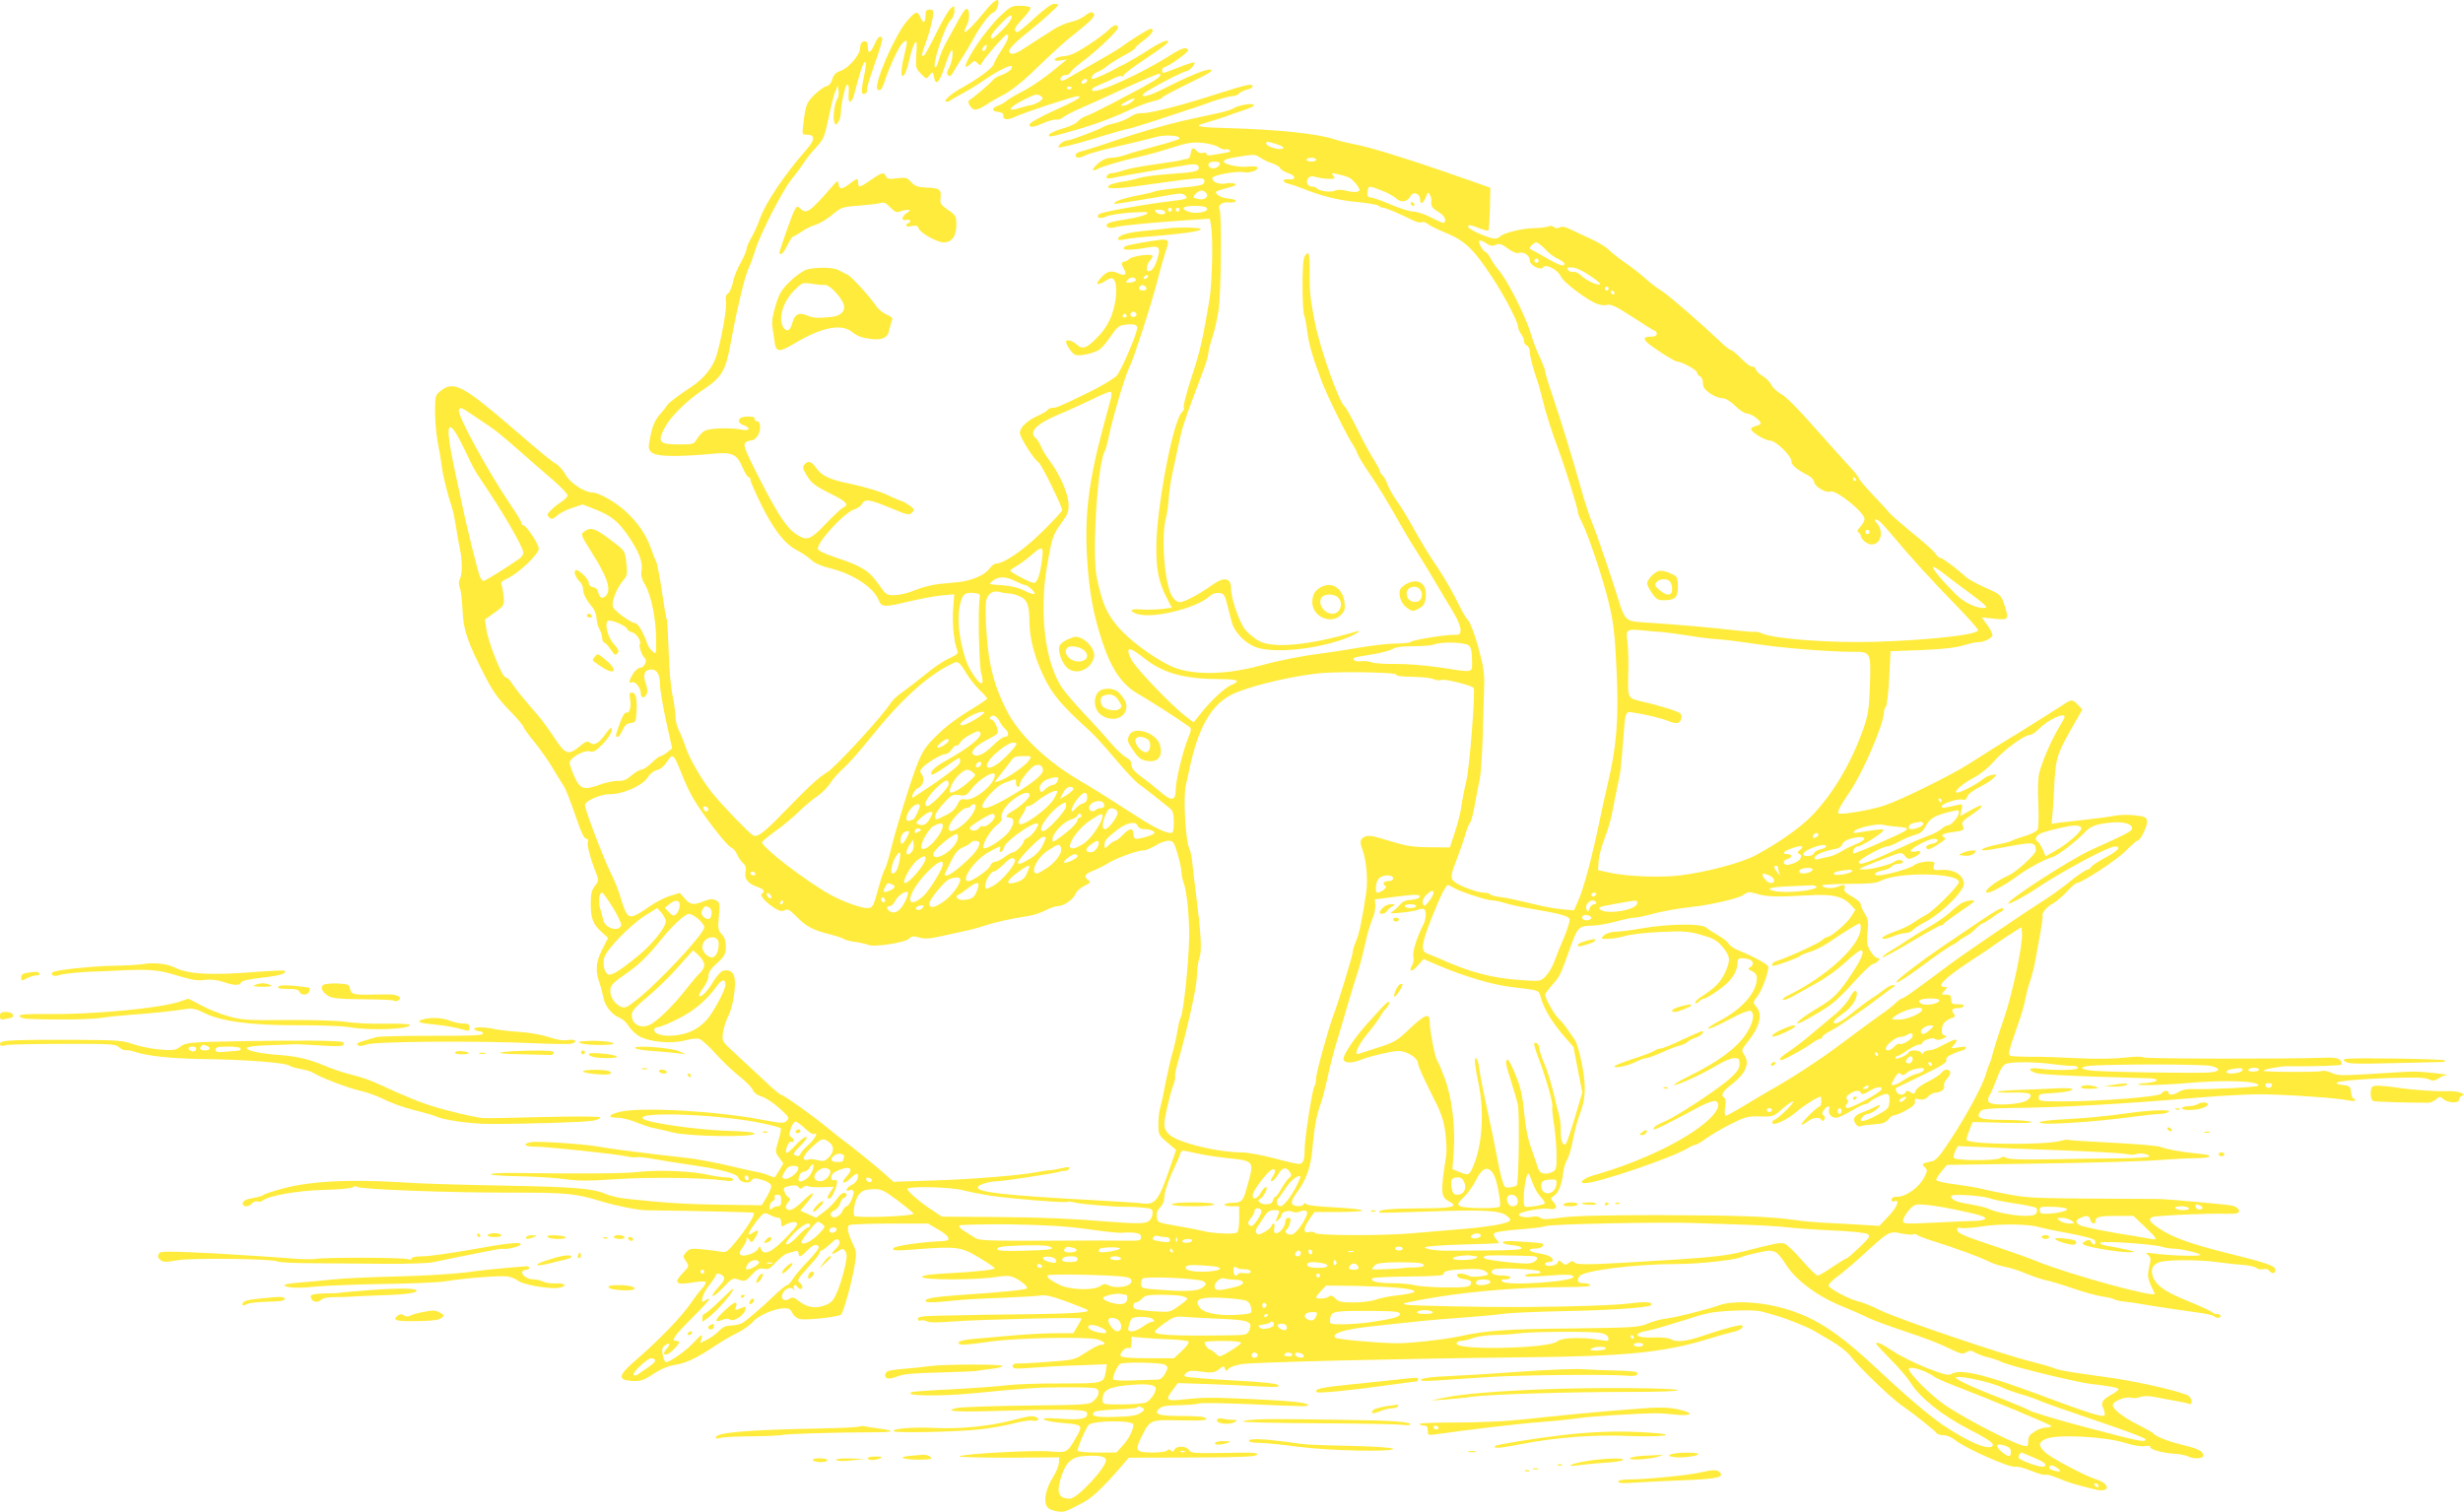 <?xml version="1.0" standalone="no"?>
<!DOCTYPE svg PUBLIC "-//W3C//DTD SVG 20010904//EN"
 "http://www.w3.org/TR/2001/REC-SVG-20010904/DTD/svg10.dtd">
<svg version="1.0" xmlns="http://www.w3.org/2000/svg"
 width="1280pt" height="786pt" viewBox="0 0 1280 786"
 preserveAspectRatio="xMidYMid meet">
<g transform="translate(0,786) scale(0.1,-0.1)"
fill="#ffeb3b" stroke="none">
<path d="M5120 7803 c-54 -67 -101 -115 -107 -109 -3 2 3 18 12 36 20 39 12
101 -10 79 -8 -8 -27 -39 -43 -70 -16 -30 -41 -75 -55 -100 -14 -24 -30 -63
-37 -86 -6 -24 -14 -43 -19 -43 -22 0 49 218 80 246 11 10 19 30 19 47 0 30 0
30 -22 11 -11 -10 -45 -70 -75 -131 -30 -62 -58 -113 -63 -113 -13 0 -14 -4
15 79 14 40 28 92 32 117 5 40 4 44 -16 44 -16 0 -21 -6 -21 -28 0 -42 -12
-47 -27 -12 -15 36 -24 33 -70 -20 -62 -71 -175 -332 -153 -354 14 -14 25 0
40 49 19 60 68 167 87 187 27 30 32 21 18 -34 -19 -77 -25 -127 -16 -133 10
-6 25 32 41 102 6 28 17 59 24 69 11 15 12 5 8 -57 -4 -71 -3 -75 24 -102 28
-29 28 -29 45 -8 16 20 17 20 23 -10 9 -48 27 -30 55 53 14 42 29 80 34 84 15
15 6 -59 -10 -87 -13 -22 -14 -32 -6 -40 9 -9 16 -4 30 21 10 18 32 53 49 79
16 25 40 66 53 90 28 56 89 136 103 136 11 0 26 29 27 53 2 26 -26 8 -69 -45z"/>
<path d="M5375 7765 c-44 -41 -84 -74 -89 -72 -21 7 -14 25 29 70 25 26 43 52
40 57 -3 6 -28 10 -54 10 -44 0 -51 -4 -107 -57 -33 -32 -88 -100 -122 -152
-59 -92 -72 -133 -28 -93 19 18 22 19 35 4 14 -14 16 -14 25 3 19 32 118 145
127 145 17 0 9 -26 -26 -80 -20 -30 -38 -64 -41 -75 -6 -19 -85 -77 -163 -120
-52 -28 -95 -64 -87 -72 4 -4 15 -2 24 5 9 6 40 24 67 38 28 15 77 45 110 68
65 45 134 80 143 72 9 -10 -20 -35 -54 -46 -19 -6 -40 -19 -46 -28 -11 -15
-93 -85 -121 -103 -14 -10 11 -49 32 -49 10 0 35 11 56 25 20 14 62 39 93 54
33 17 93 64 142 111 108 105 177 167 226 205 86 68 110 93 97 106 -9 9 -19 7
-45 -13 -18 -14 -51 -28 -73 -32 -21 -4 -62 -22 -90 -39 -27 -18 -57 -37 -66
-42 -9 -6 -41 -27 -72 -47 -56 -38 -81 -46 -92 -29 -7 13 27 49 106 111 71 57
149 128 149 135 0 3 -10 5 -22 5 -14 0 -53 -29 -103 -75z m-161 -56 c-27 -27
-52 -49 -56 -49 -20 0 -4 29 45 78 39 40 53 49 55 36 2 -9 -16 -37 -44 -65z
m-90 -103 c-3 -9 -10 -13 -16 -10 -5 3 -4 12 3 20 15 18 22 13 13 -10z"/>
<path d="M5762 7705 c-13 -13 -60 -49 -106 -79 -63 -41 -95 -56 -127 -58 -23
-2 -44 -9 -47 -15 -2 -9 6 -11 30 -7 l33 5 -25 -20 c-83 -70 -152 -118 -208
-147 -36 -18 -72 -40 -81 -48 -9 -8 -28 -19 -44 -25 -35 -13 -35 -29 1 -33 19
-2 27 -8 26 -20 -2 -23 26 -23 67 -3 32 17 299 105 318 105 32 0 -1 -21 -119
-74 -73 -33 -130 -65 -130 -73 0 -18 20 -16 74 8 26 11 55 19 65 17 10 -2 27
4 37 13 11 9 51 30 89 46 39 17 146 65 238 108 93 42 171 75 174 72 14 -15
-10 -30 -252 -157 -60 -31 -121 -61 -134 -65 -14 -4 -32 -16 -41 -27 -8 -11
-44 -27 -80 -37 -35 -10 -66 -24 -68 -31 -5 -15 6 -13 123 20 104 29 202 65
292 107 39 18 94 39 122 46 28 6 51 15 51 20 0 4 62 37 138 74 107 52 132 67
112 71 -23 4 -108 -31 -265 -110 -80 -40 -121 -35 -50 6 71 42 178 96 191 96
14 0 49 38 42 45 -3 3 -40 -8 -82 -25 -89 -35 -86 -34 -86 -15 0 8 4 15 8 15
19 0 133 81 127 90 -11 17 -33 11 -91 -26 -149 -95 -388 -204 -407 -185 -8 8
3 16 39 31 27 11 62 27 77 35 16 8 33 13 38 9 5 -3 9 -1 9 5 0 6 44 39 98 75
113 76 132 91 132 100 0 14 -45 -6 -110 -49 -36 -23 -85 -52 -110 -65 -25 -12
-52 -26 -60 -31 -27 -16 -101 -49 -111 -49 -16 0 3 29 24 36 12 4 34 17 50 30
15 13 54 37 87 55 33 17 60 35 60 40 0 4 20 22 45 40 42 31 59 59 34 59 -11 0
-108 -61 -154 -96 -11 -8 -74 -46 -140 -83 -66 -37 -130 -74 -142 -81 -12 -8
-25 -11 -29 -8 -10 11 6 28 26 28 10 0 20 6 23 14 3 8 31 33 61 55 78 58 186
161 186 177 0 21 -22 16 -48 -11z m-112 -264 c0 -5 -7 -11 -15 -15 -15 -5 -20
5 -8 17 9 10 23 9 23 -2z m-80 -35 c0 -11 -19 -15 -25 -6 -3 5 1 10 9 10 9 0
16 -2 16 -4z m-160 -46 c13 -9 12 -12 -5 -26 -11 -8 -31 -17 -45 -20 -14 -2
-39 -9 -56 -14 -75 -24 -67 -2 14 40 64 32 71 34 92 20z m471 -30 c-13 -11
-33 -20 -45 -20 -17 1 -14 4 14 20 45 25 61 25 31 0z"/>
<path d="M4545 7630 c-20 -45 -35 -52 -35 -17 0 29 -7 37 -26 30 -8 -3 -14
-17 -14 -32 0 -36 -60 -106 -103 -120 -24 -8 -35 -20 -42 -44 -6 -20 -18 -33
-30 -35 -11 -2 -39 -22 -62 -44 -42 -41 -48 -57 -59 -160 -6 -46 -5 -48 20
-48 42 0 42 -26 0 -74 -119 -136 -216 -281 -245 -363 -10 -29 -29 -72 -43 -96
-14 -24 -26 -51 -26 -61 0 -9 -14 -41 -31 -72 -18 -31 -36 -76 -40 -101 -5
-25 -16 -51 -25 -58 -12 -8 -15 -20 -11 -41 6 -31 -23 -195 -50 -284 -18 -58
-63 -115 -123 -156 -87 -58 -126 -88 -133 -101 -5 -8 -22 -30 -39 -49 -28 -32
-41 -66 -55 -150 -8 -50 22 -64 132 -64 49 0 132 5 183 10 117 12 140 3 171
-70 12 -27 26 -50 31 -50 6 0 10 -7 10 -15 0 -8 27 -70 60 -136 66 -130 121
-199 185 -231 22 -11 54 -33 70 -48 20 -18 54 -33 100 -44 117 -29 223 -98
250 -163 17 -40 27 -41 160 -9 55 13 130 27 167 31 l67 6 -6 -83 c-5 -75 5
-165 22 -210 6 -14 -2 -22 -36 -37 -24 -10 -69 -38 -99 -62 -66 -53 -120 -95
-167 -129 -18 -14 -39 -35 -46 -46 -31 -55 -283 -330 -327 -357 -46 -28 -96
-74 -224 -206 -108 -112 -140 -135 -163 -123 -21 12 -162 158 -213 222 -53 66
-117 177 -136 234 -9 28 -25 68 -35 88 -11 21 -19 54 -19 75 0 21 -7 70 -15
108 -9 39 -18 141 -20 228 -3 87 -7 162 -10 167 -3 4 -14 69 -25 145 -11 75
-24 144 -29 153 -5 10 -18 43 -29 74 -26 72 -68 133 -134 193 -52 47 -137 95
-170 95 -39 0 -114 49 -137 90 -13 23 -35 49 -50 58 -30 18 -71 52 -222 182
-262 226 -311 252 -378 199 -29 -23 -30 -27 -30 -105 -1 -45 6 -121 15 -170
10 -49 18 -102 20 -119 4 -39 31 -150 49 -200 8 -22 19 -74 25 -115 6 -41 16
-94 21 -117 12 -55 12 -130 -1 -153 -7 -13 -7 -28 0 -46 6 -15 12 -69 14 -118
4 -102 25 -163 117 -341 38 -75 69 -119 125 -176 41 -42 74 -81 74 -86 0 -6
26 -42 58 -81 31 -39 72 -97 91 -129 19 -32 42 -70 52 -85 19 -28 30 -54 81
-200 19 -57 35 -88 45 -88 9 0 12 -6 8 -18 -5 -18 16 -94 46 -168 11 -28 10
-34 -9 -59 -17 -22 -22 -41 -22 -91 0 -78 12 -109 56 -148 l34 -31 -30 -59
c-33 -65 -37 -110 -16 -171 8 -22 17 -57 21 -77 7 -45 43 -91 84 -108 17 -7
39 -27 50 -46 11 -18 37 -42 58 -53 55 -28 164 -37 233 -19 32 9 65 12 76 7
12 -4 50 -39 85 -78 35 -39 90 -91 122 -116 32 -25 63 -57 69 -70 7 -16 25
-29 47 -35 20 -6 61 -33 91 -60 50 -45 54 -51 39 -65 -15 -15 -25 -15 -125 4
-237 46 -633 68 -742 42 -62 -15 -68 -31 -12 -31 22 0 66 -11 98 -24 31 -13
73 -27 92 -30 19 -4 64 -14 100 -23 79 -20 402 -25 420 -7 8 8 -35 13 -157 17
-155 6 -401 42 -421 62 -41 40 407 23 626 -25 46 -10 86 -21 89 -24 4 -3 -2
-32 -12 -65 -17 -58 -17 -59 4 -88 l22 -30 -21 -36 c-12 -20 -23 -37 -25 -37
-2 0 -16 5 -32 11 -15 7 -46 15 -68 19 -22 4 -92 20 -155 35 -63 14 -149 30
-190 35 -216 24 -420 50 -464 59 -70 14 -325 31 -358 24 -45 -9 -32 -23 20
-23 61 0 413 -37 475 -50 27 -6 52 -8 57 -5 4 3 46 -2 91 -10 46 -8 131 -22
189 -30 153 -22 242 -46 247 -66 7 -25 54 -35 69 -15 9 14 17 14 55 3 25 -7
45 -20 47 -29 2 -8 -9 -35 -23 -59 l-27 -44 -201 3 c-183 2 -301 9 -502 31
-38 4 -88 16 -110 26 -58 26 -158 35 -460 41 -319 6 -494 11 -630 20 -245 14
-442 4 -578 -32 -56 -15 -104 -30 -107 -35 -3 -4 -28 -12 -55 -16 -35 -6 -51
-14 -53 -26 -4 -22 30 -23 48 -2 7 9 20 13 28 10 8 -3 20 -1 26 4 31 26 185
53 319 56 77 2 144 8 151 14 7 6 17 7 22 2 14 -13 479 -31 798 -30 295 0 337
-4 476 -47 68 -21 190 -45 230 -45 274 -3 554 -10 557 -13 8 -8 -30 -72 -84
-139 -52 -64 -58 -69 -87 -63 -17 3 -60 9 -96 12 -58 6 -67 4 -84 -15 -18 -20
-18 -22 -1 -47 17 -26 16 -27 -14 -58 -53 -55 -41 -67 50 -52 32 5 62 7 66 3
3 -4 -5 -20 -19 -35 -14 -15 -40 -49 -59 -77 -43 -65 -169 -195 -276 -287
-102 -87 -107 -111 -28 -116 44 -2 58 2 110 36 39 26 78 42 110 47 56 8 113
34 206 96 35 24 89 56 121 71 31 15 68 42 82 59 28 32 114 69 164 69 21 0 32
-7 40 -25 6 -14 24 -28 39 -31 31 -8 202 11 214 23 13 13 57 173 70 253 11 63
10 75 -6 108 -29 61 -36 95 -22 104 6 4 101 8 211 8 l199 0 53 -31 c59 -34 70
-58 27 -60 -110 -4 -257 -25 -261 -38 -4 -12 14 -13 114 -5 217 16 237 14 331
-42 45 -27 82 -52 83 -56 0 -8 -98 -19 -253 -27 -82 -4 -122 -10 -125 -18 -5
-17 284 -17 380 -1 51 8 73 8 95 -1 36 -15 78 -50 70 -58 -8 -7 -128 -20 -317
-32 -157 -11 -210 -19 -210 -32 0 -11 34 -11 140 0 47 6 162 12 255 15 94 4
185 9 202 12 24 5 61 -4 135 -31 57 -21 107 -41 111 -45 13 -12 -79 -18 -288
-21 -104 -1 -217 -3 -250 -3 -33 -1 -124 -3 -202 -4 -118 -2 -143 -5 -143 -17
0 -8 6 -12 14 -9 8 3 23 1 33 -4 11 -7 60 -7 133 -1 147 11 670 23 670 16 0
-3 -9 -22 -21 -41 l-21 -36 -91 0 c-51 0 -148 -5 -217 -11 -69 -6 -161 -14
-204 -18 -51 -4 -81 -11 -84 -19 -5 -16 28 -15 168 5 131 19 500 26 553 11 39
-12 50 -28 19 -28 -11 0 -45 -18 -78 -39 -59 -39 -60 -40 -199 -50 -77 -6
-149 -9 -159 -8 -22 2 -33 -18 -14 -25 7 -3 51 -1 98 3 47 4 152 10 234 12
l148 6 -5 -36 c-11 -64 -9 -64 -231 -64 -111 1 -237 -4 -281 -9 -44 -6 -170
-15 -280 -21 -110 -5 -206 -12 -213 -14 -62 -21 139 -25 328 -6 257 25 324 30
462 30 80 1 153 -2 162 -5 23 -9 20 -37 -8 -63 -24 -23 -28 -23 -348 -27 -178
-2 -341 -8 -363 -12 -82 -18 -4 -23 236 -15 134 4 288 7 342 5 86 -3 97 -5 97
-22 0 -26 -39 -32 -144 -24 -65 4 -88 3 -81 -4 6 -6 47 -14 92 -18 109 -9 112
-11 78 -71 -49 -85 -48 -85 -140 -77 -89 7 -455 -13 -469 -26 -4 -4 111 -7
255 -7 l264 2 -2 -29 c-1 -16 -16 -52 -33 -78 -34 -56 -47 -116 -31 -146 7
-13 25 -23 51 -27 41 -7 43 -6 146 49 38 20 100 79 175 165 l55 64 327 1 c258
1 329 4 339 14 11 11 -17 13 -165 10 -162 -3 -179 -1 -188 15 -13 22 -67 23
-75 2 -5 -11 -10 -13 -19 -5 -9 8 -15 8 -20 0 -7 -11 -113 -14 -139 -4 -22 8
-20 24 9 81 41 83 43 84 199 80 126 -3 160 2 120 17 -9 3 -61 6 -117 6 -116 0
-142 9 -114 37 14 14 36 18 105 19 48 1 95 5 104 9 10 4 130 2 268 -4 300 -13
303 -13 296 -2 -7 11 -98 20 -296 29 -207 9 -245 9 -347 -2 -94 -10 -100 -5
-57 51 l25 34 152 -5 c84 -3 204 -8 267 -12 93 -5 113 -4 103 6 -8 9 -83 17
-241 25 -127 7 -235 16 -242 20 -8 5 -6 11 8 21 14 10 33 11 73 5 57 -9 74 -6
101 17 16 13 18 13 24 -2 6 -15 8 -15 18 -1 6 8 36 19 66 24 60 11 845 29
1475 36 521 5 721 25 945 93 52 16 111 33 130 37 39 8 62 23 55 35 -5 8 -95
-15 -207 -54 -86 -29 -134 -34 -165 -17 -14 7 -51 11 -92 9 -98 -4 -111 22
-20 37 21 4 100 27 176 51 121 40 152 46 256 51 71 4 132 2 155 -5 20 -6 53
-15 72 -20 56 -16 167 -61 200 -81 8 -5 47 -28 87 -51 40 -23 84 -58 99 -78
37 -51 209 -217 264 -255 60 -41 177 -134 185 -147 3 -5 19 -10 35 -10 16 0
41 -10 57 -23 55 -45 293 -150 318 -141 8 3 44 -6 80 -21 36 -14 69 -24 73
-21 8 5 44 -7 102 -31 24 -10 72 -24 158 -45 79 -19 82 28 4 53 -58 18 -232
111 -264 140 -37 35 -35 53 5 70 59 25 305 12 411 -21 43 -14 83 -20 103 -17
18 3 31 2 28 -3 -8 -12 60 -32 122 -36 29 -2 61 -8 72 -13 29 -16 81 -14 81 3
0 23 -25 36 -110 56 -76 19 -139 44 -150 60 -3 4 -37 23 -76 43 -80 40 -134
82 -134 103 0 20 64 46 93 39 13 -4 34 -2 48 3 15 6 43 7 70 2 24 -5 72 -14
107 -20 35 -6 69 -13 77 -17 19 -7 20 21 1 40 -18 18 -242 71 -391 93 -60 8
-151 22 -202 29 -50 7 -100 18 -111 24 -12 6 -61 20 -109 32 -137 32 -703 224
-791 268 -43 22 -94 42 -113 46 -41 8 -151 65 -156 82 -2 6 17 26 42 45 26 18
84 67 130 109 140 129 144 131 204 118 29 -6 58 -8 66 -5 7 2 15 2 17 -2 2 -4
37 -18 78 -31 124 -39 242 -82 291 -106 25 -13 66 -26 90 -30 24 -4 73 -20
109 -35 36 -15 81 -30 100 -34 19 -3 82 -22 140 -42 58 -20 128 -39 155 -43
28 -4 56 -10 63 -15 7 -4 32 -10 55 -12 23 -2 94 -13 157 -24 63 -10 156 -24
205 -30 50 -6 94 -16 100 -21 12 -12 35 -12 35 1 0 6 -9 10 -19 10 -11 0 -21
4 -23 8 -2 4 -50 27 -108 51 -127 51 -174 81 -196 122 -21 42 -12 74 27 88 40
14 210 14 309 0 41 -6 99 -12 128 -14 29 -2 60 -9 67 -15 8 -7 25 -10 37 -7
13 4 26 0 33 -10 14 -19 37 -9 29 12 -7 17 -56 34 -259 84 -183 46 -277 80
-343 125 -52 35 -61 50 -35 60 20 8 291 20 376 17 32 -1 62 1 67 4 17 11 -1
33 -33 39 -33 6 -345 34 -382 34 -650 3 -660 3 -768 22 -60 11 -127 25 -150
31 -23 6 -84 16 -136 23 -52 6 -96 16 -98 22 -2 5 10 25 26 44 l29 35 488 7
c269 4 544 12 612 18 68 5 154 10 192 10 88 0 99 16 17 23 -85 8 -167 23 -197
35 -14 6 -126 16 -250 22 -123 6 -227 13 -231 15 -3 3 -21 0 -40 -5 -91 -24
-489 -19 -489 6 0 8 7 31 16 53 l15 39 162 -4 c105 -3 155 -1 142 5 -11 5 -75
10 -141 10 -127 1 -148 9 -121 45 10 12 40 15 172 17 233 2 562 20 975 55 107
9 245 16 305 16 135 -1 400 -19 455 -31 23 -5 40 -5 40 0 0 5 -4 9 -9 9 -6 0
-11 15 -13 33 -2 26 -8 33 -28 35 -110 13 -23 29 212 38 140 5 194 4 217 -5
25 -11 33 -10 53 3 12 9 32 17 43 18 11 1 -16 5 -60 10 -103 10 -106 10 -200
4 -302 -19 -300 -19 -339 -2 -21 9 -43 13 -49 9 -11 -7 -297 -6 -304 1 -7 6
89 25 127 24 131 -2 280 3 280 9 -1 30 -22 38 -92 35 -196 -7 -934 -6 -940 2
-3 5 -44 5 -100 -2 -58 -6 -150 -7 -248 -2 -85 4 -171 7 -190 7 -19 -1 -64 0
-99 1 -63 2 -63 2 -58 30 2 15 20 70 39 122 19 52 38 115 42 139 4 24 15 69
26 100 10 32 24 84 29 117 6 32 17 95 25 138 8 44 13 83 11 86 -7 12 25 50 56
65 16 9 48 36 70 60 23 25 46 45 51 45 26 0 209 120 255 167 29 29 56 53 61
53 15 0 54 79 50 103 -3 19 -11 23 -63 29 -33 4 -80 3 -105 -2 -25 -5 -90 -14
-145 -20 -55 -6 -119 -13 -142 -16 l-42 -6 4 33 c2 19 7 86 10 149 7 153 14
178 85 304 l62 108 -23 24 c-28 30 -34 30 -78 0 -43 -28 -248 -157 -273 -171
-21 -12 -129 -80 -218 -137 -87 -56 -349 -185 -434 -214 -70 -24 -232 -52
-242 -41 -7 7 10 39 58 110 67 96 178 354 178 412 0 11 5 26 11 32 5 5 13 73
17 149 l7 139 161 6 c112 5 178 12 220 25 32 10 66 17 74 16 22 -2 68 18 74
33 3 8 -9 32 -25 55 l-30 41 66 -7 c73 -8 76 -4 54 65 -19 59 -21 61 -101 96
-42 19 -87 43 -100 55 -48 44 -123 100 -134 100 -7 0 -19 11 -27 24 -9 13 -62
61 -119 106 -56 46 -110 93 -119 104 -9 12 -49 55 -88 96 -39 41 -71 80 -71
85 0 6 -26 37 -58 71 -31 34 -113 125 -182 203 -74 84 -140 151 -162 162 -21
11 -45 33 -53 49 -8 16 -28 36 -44 45 -16 8 -32 24 -36 34 -3 11 -12 18 -18
15 -7 -2 -32 16 -57 41 -24 25 -48 45 -54 45 -5 0 -28 17 -50 39 -108 102
-272 244 -309 268 -23 14 -63 44 -88 67 -25 23 -72 59 -104 81 -32 22 -70 52
-84 66 -14 15 -57 41 -96 58 -38 18 -86 40 -106 50 -25 13 -42 15 -53 9 -11
-6 -22 -6 -31 2 -8 7 -20 8 -27 3 -7 -4 -42 -8 -78 -9 -63 -1 -165 -27 -176
-45 -3 -5 -16 -9 -28 -9 -29 0 -136 48 -136 61 0 12 8 12 57 -7 24 -9 46 -15
48 -12 3 3 6 54 8 114 l2 108 -90 32 c-49 17 -119 41 -155 54 -196 68 -389
127 -460 140 -36 7 -83 18 -105 26 -85 29 -298 51 -553 58 -132 3 -175 9 -141
20 8 2 39 12 69 21 30 9 64 20 75 25 11 5 44 16 72 25 71 22 81 40 18 32 -26
-4 -54 -12 -61 -18 -7 -6 -39 -17 -71 -24 -32 -7 -122 -27 -200 -44 -78 -18
-222 -59 -320 -92 -98 -34 -190 -63 -205 -66 -16 -3 -28 -12 -28 -19 0 -18 19
-18 57 1 16 8 90 28 164 45 74 17 158 37 188 46 52 15 131 12 131 -6 0 -4 -55
-22 -122 -39 -68 -18 -140 -39 -161 -47 -20 -7 -53 -14 -71 -14 -22 0 -45 -9
-65 -26 -35 -29 -42 -50 -11 -34 28 15 133 46 220 65 41 9 117 30 169 47 77
25 105 30 156 26 34 -3 74 -13 88 -23 14 -9 30 -14 35 -12 4 3 14 2 22 -3 9
-6 2 -10 -26 -15 -21 -3 -51 -9 -66 -11 -17 -4 -28 -1 -28 6 0 7 -8 9 -19 5
-10 -3 -24 1 -31 10 -18 22 -28 18 -32 -12 -2 -17 -9 -28 -18 -29 -8 0 -22 -3
-30 -6 -8 -3 -69 -13 -136 -22 -66 -9 -140 -23 -164 -31 -23 -8 -51 -15 -61
-15 -18 0 -35 -17 -26 -26 2 -3 24 -1 48 5 24 5 103 19 174 31 72 12 154 26
184 31 56 9 71 6 71 -15 0 -17 -32 -23 -161 -31 -57 -4 -124 -13 -149 -20 -25
-8 -66 -17 -91 -20 -25 -4 -52 -11 -60 -16 -36 -23 22 -24 178 -1 315 44 317
44 311 13 -3 -13 -26 -18 -125 -27 -67 -7 -126 -15 -132 -19 -6 -3 -32 -10
-59 -15 -77 -14 -136 -31 -146 -41 -6 -6 -6 -9 0 -9 13 1 238 38 299 49 39 7
53 6 64 -5 18 -17 13 -19 -94 -32 -142 -18 -340 -54 -353 -65 -22 -18 8 -27
38 -12 14 7 71 16 126 20 86 5 97 4 82 -8 -10 -7 -55 -19 -101 -26 -92 -14
-118 -24 -102 -40 7 -7 22 -7 45 -1 34 9 194 24 391 37 l96 6 6 -33 c12 -59 7
-303 -8 -390 -36 -213 -48 -265 -94 -405 -27 -83 -44 -152 -39 -154 5 -2 0
-13 -11 -25 -47 -50 -132 -504 -132 -706 0 -110 13 -175 50 -249 l31 -60 -56
-7 c-30 -3 -77 -4 -105 -2 -53 5 -65 -6 -23 -22 76 -29 312 27 380 91 14 13
32 19 50 17 24 -3 29 -9 41 -58 8 -30 19 -72 24 -93 13 -49 59 -100 113 -126
78 -38 300 -22 460 34 67 23 122 57 66 40 -237 -69 -420 -87 -497 -47 -22 12
-54 38 -71 58 -30 36 -75 164 -74 213 0 58 -35 65 -96 22 -64 -47 -147 -91
-170 -91 -14 0 -29 12 -41 31 -39 63 -58 309 -32 405 6 22 13 69 15 105 2 35
11 94 19 129 8 36 22 101 31 145 18 86 28 119 83 265 19 52 44 118 54 145 10
28 18 59 19 71 0 11 9 47 20 79 11 32 26 97 33 144 13 95 17 496 5 522 -11 23
14 41 51 37 17 -2 31 2 33 7 2 6 -16 11 -39 13 -37 3 -74 25 -61 37 2 2 29 11
59 19 40 10 49 16 36 21 -10 4 -31 5 -48 1 -34 -6 -69 8 -69 28 0 15 128 39
163 31 28 -7 81 11 72 25 -3 5 -25 7 -48 4 -44 -6 -127 11 -127 26 0 11 19 17
99 29 56 9 67 8 90 -8 14 -10 42 -24 63 -30 20 -7 39 -18 41 -25 3 -8 22 -19
42 -26 41 -13 42 -37 1 -32 -35 4 -34 -16 2 -24 15 -3 47 -14 72 -24 97 -39
189 -62 284 -70 54 -5 104 -14 111 -20 7 -6 17 -10 21 -9 8 2 86 -31 161 -68
17 -8 36 -12 43 -8 6 4 19 0 28 -8 9 -8 53 -30 97 -48 98 -40 144 -85 239
-229 67 -102 136 -235 136 -262 0 -8 7 -23 15 -34 8 -10 15 -27 15 -37 0 -10
7 -20 15 -23 8 -4 15 -17 15 -31 0 -23 18 -93 41 -158 6 -16 17 -57 25 -90 18
-75 48 -168 84 -265 34 -91 100 -302 100 -322 0 -7 9 -32 21 -53 34 -67 110
-293 140 -420 24 -99 31 -159 40 -346 12 -252 1 -397 -46 -594 -13 -55 -33
-145 -44 -200 -39 -187 -79 -337 -108 -404 l-23 -53 -57 5 c-32 3 -78 11 -103
16 -25 6 -74 18 -110 26 -36 9 -86 19 -113 22 -26 3 -50 10 -53 14 -3 5 -17 9
-32 9 -34 0 -131 36 -155 58 -21 19 -20 29 18 127 15 39 33 92 40 118 8 26 18
54 25 61 6 8 17 51 25 97 8 46 20 107 26 134 5 28 12 131 15 230 3 99 6 214 7
255 2 59 -4 100 -30 194 -18 66 -42 129 -52 140 -11 12 -29 41 -41 66 -37 77
-83 158 -131 228 -26 37 -73 114 -105 172 -32 58 -74 128 -94 155 -20 28 -42
67 -49 87 -7 20 -19 42 -27 48 -7 7 -14 18 -14 24 0 6 -14 31 -30 56 -16 25
-55 95 -85 157 -31 62 -60 115 -65 118 -30 19 -130 301 -158 446 -25 133 -26
145 -26 261 1 72 -2 95 -12 91 -7 -2 -15 -15 -18 -28 -10 -40 -9 -268 2 -295
5 -14 12 -52 16 -85 7 -60 27 -130 74 -255 26 -71 134 -290 162 -330 9 -14 20
-35 24 -47 4 -12 30 -56 59 -98 56 -82 100 -156 166 -273 23 -41 57 -97 75
-125 19 -29 63 -101 99 -162 35 -60 81 -137 101 -169 20 -33 36 -72 36 -88 0
-26 -3 -28 -37 -28 -52 0 -215 -27 -222 -37 -3 -4 -37 -8 -76 -8 -38 0 -126
-10 -195 -22 -69 -12 -150 -24 -180 -28 -112 -14 -222 -35 -332 -65 -188 -51
-368 -51 -472 2 -96 48 -210 134 -267 201 -59 70 -81 122 -109 254 -26 120 3
583 40 654 6 10 16 49 24 86 17 86 82 307 102 346 23 43 120 344 150 462 14
55 32 119 40 143 26 78 30 76 -121 51 -80 -14 -95 -18 -95 -31 0 -10 59 -7
135 7 49 9 57 -3 40 -60 -14 -45 -28 -64 -47 -65 -14 0 -8 38 7 54 8 8 15 19
15 25 0 14 -101 2 -121 -15 -8 -8 -21 -14 -27 -14 -15 0 -15 -15 0 -40 16 -26
4 -36 -27 -22 -40 18 -59 14 -90 -18 -36 -38 -27 -49 18 -21 30 18 36 19 46 7
20 -24 14 -116 -12 -185 -16 -42 -40 -80 -71 -111 -57 -60 -80 -69 -110 -41
-20 19 -56 29 -56 16 0 -18 33 -65 49 -70 24 -7 94 8 125 28 13 9 39 40 59 70
32 47 42 55 74 59 44 6 63 1 63 -16 -1 -31 -83 -223 -107 -249 -16 -16 -80
-55 -144 -86 -150 -73 -169 -81 -190 -81 -10 0 -21 -5 -25 -11 -3 -6 -26 -19
-50 -30 -54 -23 -94 -61 -94 -89 0 -23 74 -140 98 -154 14 -8 122 -228 122
-248 0 -6 -48 -57 -106 -114 -98 -96 -198 -164 -240 -164 -8 0 -23 -14 -36
-30 -22 -30 -92 -59 -158 -66 -14 -1 -56 -5 -95 -9 -39 -4 -96 -18 -128 -32
-32 -14 -79 -26 -104 -26 -45 -2 -47 -1 -87 56 -50 71 -85 93 -216 137 -64 21
-100 38 -100 48 0 38 136 186 187 203 18 6 38 19 43 30 15 27 38 24 147 -21
88 -37 98 -39 112 -25 15 15 14 18 -9 35 -14 11 -34 22 -45 26 -11 3 -47 18
-80 34 -33 16 -112 39 -176 53 -122 25 -157 42 -190 88 -23 32 -40 36 -59 14
-10 -12 -8 -22 10 -52 27 -45 43 -58 134 -103 73 -36 90 -55 60 -67 -9 -3 -51
-42 -92 -85 -80 -84 -96 -90 -148 -59 -52 32 -97 98 -193 285 -72 140 -89 181
-80 192 6 8 19 14 29 14 26 0 50 33 50 68 0 22 -5 32 -15 32 -8 0 -14 6 -13
13 2 8 -10 12 -37 12 -49 0 -62 -29 -21 -45 41 -15 32 -32 -11 -23 -54 11
-165 8 -190 -6 -12 -6 -30 -25 -40 -41 -17 -29 -19 -30 -94 -30 -103 0 -114
12 -75 86 31 59 112 139 198 197 101 67 120 100 147 252 23 134 70 333 89 375
12 25 28 70 37 100 25 82 143 313 188 367 22 27 51 66 65 88 14 22 44 59 66
82 36 39 41 52 62 150 12 59 28 122 35 138 l13 30 4 -28 c2 -16 -1 -34 -6 -40
-14 -18 -25 -93 -17 -118 7 -22 8 -22 21 -4 8 10 14 32 14 49 0 43 23 146 32
146 9 0 11 -11 8 -57 -2 -47 17 -41 30 10 28 107 43 153 51 162 13 13 11 -18
-5 -93 -7 -35 -9 -65 -4 -68 11 -7 29 6 23 17 -3 5 15 65 40 135 25 69 43 130
40 135 -11 17 -22 9 -40 -31z m2122 -542 c-19 -10 -87 10 -87 27 0 11 9 10 50
-3 34 -11 46 -19 37 -24z m173 -58 c0 -5 -11 -10 -25 -10 -14 0 -25 5 -25 10
0 6 11 10 25 10 14 0 25 -4 25 -10z m-500 -19 c0 -16 -27 -31 -44 -25 -28 11
-19 34 14 34 17 0 30 -4 30 -9z m666 -72 c12 -4 31 -21 44 -38 19 -27 19 -32
5 -37 -8 -4 -34 -2 -57 4 -28 7 -48 7 -60 1 -20 -11 -85 -2 -94 12 -3 5 -14 9
-25 9 -24 0 -35 25 -20 44 9 11 20 12 44 5 18 -5 47 -9 66 -9 30 0 32 2 20 16
-12 15 -10 16 21 9 19 -4 45 -11 56 -16z m176 -70 c29 -11 63 -30 75 -41 24
-23 57 -18 73 12 14 27 50 15 50 -17 0 -30 17 -21 31 15 9 24 11 25 20 10 6
-10 9 -24 8 -30 -4 -29 3 -40 36 -59 20 -12 35 -29 35 -40 0 -25 -4 -24 -74
11 -32 17 -73 30 -90 30 -17 0 -69 16 -116 36 -47 20 -94 37 -105 37 -11 1
-20 8 -19 15 4 51 2 50 76 21z m-913 -13 c15 -18 -8 -37 -39 -31 -31 6 -33 10
-15 29 20 20 39 20 54 2z m4 -80 c7 -18 -62 -30 -97 -16 -44 16 -29 30 33 30
41 0 60 -4 64 -14z m-183 -6 c0 -5 -4 -10 -10 -10 -5 0 -10 5 -10 10 0 6 5 10
10 10 6 0 10 -4 10 -10z m40 0 c0 -5 -4 -10 -10 -10 -5 0 -10 5 -10 10 0 6 5
10 10 10 6 0 10 -4 10 -10z m-76 -9 c11 -16 -27 -22 -43 -6 -14 13 -13 15 11
15 15 0 29 -4 32 -9z m1672 -167 c19 -13 30 -14 47 -7 19 9 30 6 62 -18 23
-18 46 -27 57 -24 26 9 58 -12 58 -38 0 -27 58 -56 71 -35 12 18 77 -16 89
-47 10 -26 108 -103 173 -137 25 -13 48 -17 67 -13 23 5 46 -6 136 -64 59 -39
111 -71 116 -71 4 0 8 -7 8 -15 0 -10 -10 -15 -29 -15 -42 0 -45 -12 -8 -41
48 -37 132 -89 145 -89 23 0 102 -44 102 -57 0 -8 7 -16 15 -19 8 -4 15 -19
15 -35 0 -22 9 -34 37 -54 21 -14 49 -25 64 -25 17 0 40 -14 67 -40 23 -23 50
-40 63 -40 21 0 69 -35 69 -51 0 -4 -11 -10 -25 -13 -14 -4 -25 -11 -25 -16 0
-16 73 -60 99 -60 29 0 111 -79 111 -108 0 -19 26 -42 85 -72 17 -8 31 -24 33
-35 3 -25 61 -59 84 -50 29 11 178 -108 178 -143 0 -9 -10 -27 -22 -40 -16
-17 -19 -26 -10 -29 6 -3 12 -10 12 -16 0 -19 33 -47 56 -47 50 0 66 68 26
113 -15 17 -7 23 14 9 6 -4 39 -39 72 -79 89 -107 214 -244 335 -367 59 -61
107 -115 107 -122 0 -23 -249 -51 -532 -60 -223 -7 -520 14 -587 42 -18 8 -36
12 -40 10 -3 -2 -56 2 -116 9 -99 12 -316 31 -480 41 -73 5 -84 15 -114 116
-38 123 -112 340 -136 398 -12 30 -32 89 -44 130 -65 229 -117 399 -170 555
-17 49 -31 97 -31 105 0 8 -13 42 -29 76 -16 33 -36 86 -45 118 -28 95 -125
286 -171 336 -12 14 -30 40 -39 58 -9 17 -21 32 -26 32 -5 0 -16 14 -25 30
-18 34 -7 39 31 14z m305 -30 c18 -20 49 -43 67 -50 17 -8 32 -19 32 -24 0
-21 -28 -10 -150 61 -14 7 -27 15 -29 16 -7 5 21 33 33 33 7 0 28 -16 47 -36z
m-37 -65 c-3 -5 -10 -7 -15 -3 -5 3 -7 10 -3 15 3 5 10 7 15 3 5 -3 7 -10 3
-15z m266 -70 c34 -22 59 -43 56 -46 -9 -10 -70 17 -98 44 -15 14 -33 23 -42
20 -8 -3 -20 1 -26 9 -10 12 -7 14 18 14 19 0 54 -15 92 -41z m-2295 -9 c-3
-5 -11 -10 -16 -10 -6 0 -7 5 -4 10 3 6 11 10 16 10 6 0 7 -4 4 -10z m-62 -15
c1 -5 -11 -12 -27 -13 -27 -3 -28 -2 -16 13 14 17 40 17 43 0z m55 -43 c2 -7
-6 -12 -17 -12 -21 0 -27 11 -14 24 9 9 26 2 31 -12z m2402 -2 c0 -5 -4 -10
-10 -10 -5 0 -10 5 -10 10 0 6 5 10 10 10 6 0 10 -4 10 -10z m31 -23 c-1 -12
-15 -9 -19 4 -3 6 1 10 8 8 6 -3 11 -8 11 -12z m-2486 -106 c7 -12 -12 -24
-25 -16 -11 7 -4 25 10 25 5 0 11 -4 15 -9z m-50 -11 c3 -5 -1 -10 -10 -10 -9
0 -13 5 -10 10 3 6 8 10 10 10 2 0 7 -4 10 -10z m-81 -428 c-4 -15 -22 -83
-41 -152 -76 -282 -98 -466 -83 -691 11 -170 32 -284 78 -423 48 -146 105
-228 192 -276 32 -17 210 -131 254 -163 20 -14 20 -15 -3 -73 -26 -67 -61
-213 -61 -260 0 -56 -22 -60 -76 -13 -26 22 -71 59 -101 80 -39 29 -53 46 -53
64 0 17 -9 29 -29 39 -15 8 -52 43 -82 78 -29 35 -90 101 -134 148 -45 47 -96
107 -115 134 -88 130 -121 387 -79 631 26 150 30 164 72 222 37 51 42 64 40
106 -3 54 -46 153 -96 219 -18 24 -39 57 -46 75 -7 18 -19 38 -27 44 -40 33
-1 74 116 124 47 19 125 55 175 79 49 25 93 42 97 40 5 -3 5 -17 2 -32z
m-3328 -82 c24 -16 65 -44 92 -62 45 -30 64 -46 192 -158 30 -27 92 -80 138
-120 45 -39 82 -77 82 -85 0 -7 -15 -22 -33 -34 -18 -11 -43 -31 -55 -44 -20
-21 -21 -25 -7 -37 13 -11 19 -9 40 10 13 12 48 30 78 40 l55 18 64 -25 c84
-34 119 -61 171 -136 56 -80 79 -139 71 -182 -4 -25 0 -44 20 -78 31 -53 56
-180 56 -286 0 -73 0 -74 -20 -56 -11 10 -22 27 -26 39 -17 53 -48 106 -63
107 -19 0 -100 57 -114 81 -13 20 14 96 50 139 23 27 25 35 18 92 -6 59 -9 64
-51 97 -112 87 -131 94 -169 66 -18 -13 -16 -18 38 -104 87 -137 107 -203 72
-232 -18 -15 -31 -5 -37 25 -2 12 -13 21 -26 23 -13 2 -22 10 -22 21 0 22 -55
75 -69 66 -12 -7 1 -38 26 -63 7 -7 13 -22 13 -33 0 -25 15 -55 46 -92 14 -16
24 -42 24 -60 1 -18 7 -43 15 -57 8 -14 14 -35 15 -47 0 -13 4 -23 10 -23 5 0
20 -16 33 -35 20 -30 26 -33 36 -21 9 11 6 21 -18 47 -32 34 -50 104 -33 121
12 12 102 -27 102 -43 0 -5 11 -11 24 -15 24 -6 51 -48 41 -64 -6 -10 13 -62
25 -70 16 -10 -1 -50 -21 -50 -11 0 -28 -14 -39 -32 -24 -39 -25 -52 -5 -44
16 6 45 -29 45 -56 0 -25 18 -31 29 -9 8 14 7 30 -3 58 -17 47 -6 73 29 73 30
0 45 -26 45 -80 0 -22 14 -106 31 -185 l32 -145 -24 -19 c-13 -11 -29 -20 -35
-21 -7 0 -28 -16 -47 -35 -19 -19 -43 -35 -52 -35 -10 0 -33 -14 -52 -30 -26
-23 -43 -30 -71 -29 -20 1 -64 -8 -96 -20 -81 -30 -102 -24 -132 45 -13 30
-24 61 -24 69 0 25 74 67 103 60 21 -6 33 0 66 34 37 38 59 77 48 87 -3 3 -18
-13 -33 -35 -32 -45 -58 -59 -79 -41 -12 10 -22 6 -52 -19 -59 -49 -76 -43
-133 46 -28 42 -67 95 -88 119 -69 79 -117 138 -134 166 -10 15 -24 28 -31 28
-18 0 -92 187 -100 253 l-7 47 51 36 c49 36 50 37 46 83 -2 25 -7 53 -11 62
-5 11 3 20 32 33 56 25 162 126 162 154 0 23 -65 122 -81 122 -5 0 -9 5 -9 12
0 6 -23 45 -52 87 -127 188 -286 480 -273 501 9 14 12 13 61 -20z m-74 -106
c10 -16 32 -58 49 -94 36 -78 46 -96 80 -146 114 -168 219 -349 219 -378 0 -8
-10 -22 -22 -31 -74 -51 -177 -115 -186 -115 -5 0 -14 12 -20 28 -12 34 -69
264 -88 357 -8 39 -28 132 -44 207 -42 194 -38 254 12 172z m7273 -234 c3 -5
1 -10 -4 -10 -6 0 -11 5 -11 10 0 6 2 10 4 10 3 0 8 -4 11 -10z m69 -281 c-3
-5 -10 -7 -15 -3 -5 3 -7 10 -3 15 3 5 10 7 15 3 5 -3 7 -10 3 -15z m-4298
-131 c-10 -85 -25 -128 -44 -128 -16 0 -122 56 -122 64 0 3 17 15 38 27 20 12
54 38 75 56 52 47 61 43 53 -19z m4829 -187 c49 -36 84 -66 77 -69 -34 -11
-108 20 -155 66 -70 69 -128 138 -121 145 3 3 29 -13 58 -36 29 -23 92 -71
141 -106z m-4970 69 c22 -11 44 -20 50 -20 16 -1 59 -40 51 -47 -3 -4 -27 4
-53 17 -29 15 -71 25 -116 28 -71 5 -71 5 -48 23 30 24 67 24 116 -1z m-30
-65 c17 0 44 -9 61 -18 34 -17 44 -48 44 -137 1 -78 28 -182 75 -278 45 -93
92 -149 235 -278 25 -22 86 -89 135 -148 50 -59 104 -117 120 -129 31 -22 122
-93 163 -127 18 -15 22 -29 22 -74 0 -44 -3 -56 -15 -56 -26 0 -86 28 -160 76
-193 124 -236 151 -315 197 -170 100 -309 233 -375 357 -66 127 -96 237 -107
397 -6 78 -7 158 -4 178 8 39 36 58 71 48 11 -4 34 -7 50 -8z m-154 -25 c-9
-61 -3 -348 8 -388 16 -57 5 -71 -26 -30 -39 53 -54 87 -73 167 -21 87 -24
168 -9 226 13 48 23 56 69 53 31 -3 35 -6 31 -28z m3544 -175 c22 -2 83 -10
135 -18 52 -9 124 -18 160 -20 36 -2 126 -14 200 -25 135 -21 379 -40 498 -40
95 0 95 0 90 -172 -5 -128 -9 -155 -35 -230 -64 -180 -157 -337 -271 -454 -58
-59 -171 -139 -287 -201 -72 -39 -254 -88 -393 -105 -101 -13 -282 -6 -372 15
l-55 12 3 49 c2 27 17 82 33 122 16 40 33 101 39 135 6 34 18 94 26 132 16 68
18 90 30 245 10 139 11 143 47 137 69 -10 154 -31 185 -44 18 -8 40 -13 50
-11 19 4 28 36 14 50 -10 10 -107 41 -197 61 -78 19 -76 14 -73 150 2 67 -1
143 -5 169 -9 55 -2 60 83 51 30 -3 73 -7 95 -8z m-1001 -71 c11 -10 16 -34
16 -75 0 -70 15 -66 -170 -38 -79 11 -174 19 -230 18 -52 -1 -106 3 -120 8
-14 6 -39 8 -56 6 -34 -5 -56 12 -27 21 10 2 52 10 93 16 41 7 85 19 98 27 16
10 50 14 108 14 46 0 94 4 107 9 39 16 164 12 181 -6z m-1691 -63 c101 -80
208 -110 395 -111 96 0 113 -9 62 -30 -34 -14 -108 -82 -161 -150 l-36 -45
-39 30 c-70 52 -261 251 -283 294 -36 70 -15 74 62 12z m-958 -29 c6 -4 23
-27 37 -52 15 -25 45 -63 67 -85 23 -21 41 -42 41 -46 0 -4 -39 -30 -87 -59
-49 -29 -112 -75 -141 -101 -106 -97 -117 -116 -182 -317 -33 -102 -72 -234
-86 -292 -14 -58 -30 -110 -35 -116 -6 -7 -20 -50 -33 -97 -28 -102 -31 -107
-60 -107 -34 0 -130 35 -194 71 -128 72 -352 245 -352 271 0 4 30 29 67 56 37
26 93 72 123 102 31 30 75 67 98 82 23 15 52 45 66 66 13 21 45 57 70 79 25
22 84 89 132 149 156 196 293 323 414 385 40 21 41 21 55 11z m2271 -58 c-3
-7 25 -11 85 -12 49 -1 98 -6 109 -12 11 -6 31 -8 44 -4 20 5 147 -27 164 -41
11 -9 -21 -420 -38 -485 -10 -41 -21 -100 -25 -130 -4 -30 -19 -91 -34 -135
l-26 -80 -105 1 c-89 1 -121 6 -209 33 -83 26 -109 31 -128 22 -25 -12 -28
-26 -13 -66 21 -56 30 -159 20 -225 -22 -145 -37 -217 -53 -252 -9 -21 -17
-46 -17 -56 0 -17 -74 -261 -99 -325 -25 -64 -94 -314 -92 -335 0 -13 -3 -32
-9 -41 -12 -23 -50 -270 -50 -327 0 -54 -8 -74 -30 -74 -9 0 -69 13 -131 30
-63 16 -136 30 -164 30 -133 0 -343 53 -382 96 -27 29 -28 46 -8 134 17 73 16
71 34 123 7 21 11 41 8 43 -3 3 4 36 14 72 50 172 99 394 99 448 1 32 6 75 13
94 14 38 9 124 -19 345 -8 66 -17 140 -19 163 -3 24 -9 51 -14 60 -20 40 -33
272 -18 332 5 19 12 53 17 75 44 222 118 349 230 399 104 47 344 101 480 109
128 7 370 1 366 -9z m-2157 -213 c-29 -22 -84 -51 -99 -51 -41 0 61 68 104 70
16 0 16 -2 -5 -19z m95 -29 c8 -16 22 -34 30 -41 21 -18 20 -41 -2 -41 -10 0
-37 -20 -61 -44 -45 -46 -86 -65 -104 -47 -15 15 17 48 75 77 26 13 49 28 52
32 9 14 -17 72 -32 72 -7 0 -10 5 -7 10 12 19 34 10 49 -18z m5536 22 c0 -4
-13 -28 -29 -54 -38 -62 -86 -173 -102 -233 -8 -32 -10 -88 -6 -165 3 -66 1
-124 -4 -134 -5 -10 -35 -25 -67 -34 -31 -9 -61 -20 -67 -24 -5 -4 -39 -13
-75 -20 -64 -13 -102 -30 -66 -30 10 0 70 10 133 22 121 22 132 21 133 -24 0
-18 -102 -111 -141 -128 -71 -31 -143 -90 -109 -90 18 0 91 40 145 80 57 43
150 94 189 104 27 7 122 79 168 127 33 35 55 44 134 53 67 7 114 -5 114 -29 0
-15 -22 -27 -215 -114 -110 -50 -450 -271 -428 -278 8 -3 87 39 143 77 143 95
376 220 412 220 35 0 14 -24 -53 -59 -35 -19 -68 -40 -72 -48 -4 -7 -12 -13
-18 -13 -9 0 -68 -40 -99 -68 -21 -18 -113 -84 -147 -104 -78 -49 -387 -259
-461 -314 -103 -77 -129 -96 -188 -139 -34 -25 -65 -45 -70 -45 -4 0 -20 -11
-34 -25 -14 -14 -53 -44 -87 -67 -34 -24 -118 -86 -187 -138 -111 -84 -268
-187 -391 -255 -22 -13 -78 -46 -124 -74 -46 -28 -88 -51 -93 -51 -5 0 -6 20
-3 44 5 28 3 46 -4 50 -21 14 -10 32 44 74 67 53 89 105 61 147 -17 26 -17 27
11 62 70 87 86 151 49 192 -17 19 -17 21 9 55 22 30 55 118 55 151 0 11 -73
51 -153 84 -26 11 -50 27 -53 36 -4 8 -27 27 -53 42 -25 14 -54 33 -65 42 -25
22 -197 19 -331 -4 -55 -10 -118 -18 -140 -18 -24 -1 -48 -8 -59 -19 -19 -18
-19 -18 21 -18 22 0 62 7 89 15 27 8 110 18 184 21 118 5 144 4 210 -15 61
-17 81 -28 108 -58 44 -52 47 -71 19 -134 -23 -53 -56 -86 -129 -132 -16 -10
-28 -23 -28 -29 0 -6 8 -4 18 5 10 10 24 17 30 17 6 0 40 20 75 45 65 45 97
94 97 145 0 21 16 25 58 14 25 -7 29 -29 7 -42 -13 -7 -12 -10 10 -20 17 -8
25 -19 25 -37 0 -73 -76 -159 -193 -221 -40 -21 -66 -39 -60 -41 7 -3 55 19
108 47 52 29 102 49 110 46 28 -10 17 -64 -24 -125 -48 -70 -143 -140 -286
-211 -55 -27 -93 -49 -84 -50 22 0 150 59 224 104 33 20 72 36 88 36 23 0 27
-4 27 -30 0 -24 -11 -41 -50 -76 -52 -49 -272 -194 -330 -219 -52 -23 -63 -30
-68 -44 -2 -7 37 9 87 36 51 26 121 63 156 82 35 18 71 31 80 28 26 -11 16
-46 -25 -87 -104 -104 -349 -225 -604 -298 -57 -16 -87 -42 -49 -42 64 0 444
129 531 180 18 11 38 20 44 20 6 0 31 15 57 34 25 18 83 52 127 74 74 37 88
41 151 39 68 -2 70 -1 118 41 26 23 51 40 54 36 7 -6 -78 -89 -98 -95 -8 -3
-12 -10 -10 -17 6 -16 84 21 130 63 31 27 107 75 121 75 2 0 3 -11 3 -25 0
-14 -3 -25 -7 -25 -12 0 -102 -89 -96 -95 3 -3 16 4 31 15 28 22 62 26 73 9 4
-8 9 -7 15 2 5 8 3 17 -4 21 -9 5 -9 12 -1 25 15 24 39 31 30 8 -8 -22 10 -45
36 -45 11 0 46 16 78 35 32 19 63 35 71 35 7 0 20 7 29 15 8 8 33 21 53 30 43
18 51 10 45 -42 -2 -23 -14 -34 -70 -63 -65 -34 -94 -36 -68 -5 7 8 20 15 29
15 16 1 61 33 61 45 0 3 -12 0 -27 -9 -16 -8 -42 -20 -60 -26 -46 -17 -57 -34
-41 -59 8 -13 19 -19 28 -15 8 4 40 8 70 10 43 3 59 8 74 26 10 13 24 22 30
21 6 -1 34 10 61 25 36 20 49 33 47 46 -3 15 1 17 22 12 18 -4 31 -1 46 14 11
11 27 20 36 20 27 0 54 19 47 36 -3 8 4 25 17 39 22 24 20 45 -5 45 -8 0 -20
-8 -27 -18 -7 -9 -39 -30 -70 -45 -32 -15 -59 -36 -63 -47 -5 -17 -9 -18 -27
-7 -16 9 -22 9 -25 0 -7 -19 -40 -16 -47 3 -4 9 -5 18 -4 18 2 1 63 31 136 66
100 48 131 68 127 80 -3 11 7 21 35 33 22 9 44 17 49 17 6 0 13 5 17 12 5 8
-5 9 -36 4 -44 -7 -44 -7 -25 14 25 28 14 34 -26 14 -19 -10 -46 -23 -61 -31
-14 -7 -35 -13 -46 -13 -11 0 -23 -6 -26 -12 -5 -10 -7 -10 -12 0 -7 15 -61
16 -66 1 -5 -14 -68 -41 -68 -29 0 6 4 10 8 10 5 0 29 13 53 30 24 16 52 30
62 30 9 0 17 3 17 8 0 14 53 32 65 22 9 -7 22 -7 41 1 23 10 25 13 11 16 -14
4 -17 12 -15 36 3 29 19 45 63 60 6 2 5 10 -2 19 -16 18 -7 28 23 28 13 0 26
5 29 10 4 6 -8 10 -29 10 -32 0 -36 3 -36 25 0 20 -5 25 -27 25 -25 0 -26 0
-8 20 16 18 16 20 2 20 -47 0 -5 43 125 129 68 44 134 89 148 100 14 10 48 33
75 50 l50 32 3 -29 c6 -56 -49 -316 -94 -447 -25 -71 -49 -148 -55 -170 -5
-22 -13 -49 -18 -60 -6 -11 -15 -38 -21 -60 -18 -60 -98 -209 -180 -334 -55
-85 -79 -113 -99 -117 -54 -12 -56 -13 -38 -31 15 -15 14 -19 -3 -53 -25 -50
-94 -100 -137 -100 -22 0 -33 -5 -33 -15 0 -9 6 -12 15 -9 31 12 14 -32 -32
-79 l-46 -49 -116 7 c-64 4 -147 8 -186 10 -38 2 -102 8 -141 14 -128 18 -293
24 -709 25 -284 0 -439 -4 -503 -13 -71 -10 -96 -10 -107 -1 -8 7 -26 9 -44 5
-33 -7 -74 2 -66 14 8 14 123 34 154 28 37 -8 49 8 25 34 -17 19 -17 20 3 34
24 17 40 59 47 122 3 23 12 52 20 65 9 13 23 61 31 107 9 46 25 105 36 132 30
79 33 142 10 258 -11 57 -27 113 -36 125 -8 12 -26 37 -39 56 -13 19 -33 44
-46 55 -22 20 -70 105 -70 125 0 5 17 28 37 51 39 43 41 46 95 198 37 103 43
109 118 110 25 1 78 10 118 21 39 11 82 20 95 20 12 0 47 7 77 15 60 17 148
33 223 41 96 10 242 44 267 62 23 17 30 18 70 6 53 -16 107 -17 262 -8 131 8
184 -4 228 -51 l22 -24 -21 -34 c-21 -35 -106 -107 -124 -107 -6 0 -20 -9 -31
-19 -18 -16 -182 -91 -238 -108 -16 -5 -26 -23 -13 -23 17 0 136 43 140 51 3
4 24 13 47 20 23 6 66 27 97 47 94 64 157 102 166 102 3 0 5 -11 5 -24 0 -89
-177 -253 -380 -351 -19 -10 -30 -19 -23 -22 6 -2 31 7 55 21 24 14 77 43 118
66 42 22 108 69 147 105 39 36 76 65 82 65 23 0 9 -38 -38 -110 -74 -113 -102
-141 -189 -192 -80 -48 -129 -90 -87 -74 11 4 55 28 98 54 76 46 96 63 212
190 32 34 64 62 70 62 7 0 18 7 25 15 10 12 10 15 -3 15 -8 0 -25 16 -37 37
-18 31 -20 45 -15 98 6 52 4 67 -14 96 -12 19 -21 41 -21 49 0 9 -20 26 -45
40 -34 18 -44 29 -39 42 6 21 -3 22 -42 7 -28 -10 -74 -5 -74 9 0 4 62 7 138
8 106 0 144 3 167 16 90 47 405 42 405 -7 0 -19 -131 -150 -170 -170 -19 -10
-48 -28 -65 -40 -16 -13 -58 -33 -93 -45 -61 -22 -87 -40 -59 -40 8 0 31 7 50
15 20 8 47 15 60 15 14 0 30 7 38 16 7 8 36 27 63 41 58 29 149 109 184 160
21 30 22 38 12 63 -14 34 -61 53 -118 48 -25 -2 -36 1 -34 10 1 6 3 18 5 25 3
17 -83 9 -105 -10 -17 -16 -147 -53 -186 -53 -34 0 -17 18 23 26 19 3 39 12
46 20 6 8 22 14 35 14 13 0 24 5 24 10 0 12 -33 13 -45 1 -16 -14 -120 -41
-157 -40 -39 0 -41 -1 101 55 94 36 94 36 110 16 15 -19 19 -20 49 -7 38 17
44 38 7 29 -14 -3 -25 -2 -25 3 0 14 93 63 119 63 32 0 25 -20 -9 -26 -29 -6
-38 -18 -22 -28 5 -3 26 7 48 21 52 35 50 33 35 42 -18 11 -2 20 49 26 55 7
62 12 50 34 -8 16 -1 24 45 55 72 48 71 67 -1 26 l-57 -32 7 32 c6 31 5 32
-22 26 -62 -16 -82 -18 -82 -8 0 14 82 42 106 36 16 -4 23 0 27 14 3 12 29 33
63 50 33 16 67 39 77 50 17 19 17 19 -10 14 -15 -2 -37 -12 -48 -22 -29 -25
-115 -70 -133 -70 -26 0 23 45 88 79 34 18 76 53 104 85 49 57 156 136 185
136 10 0 30 14 47 31 44 46 134 88 134 63z m-5637 -80 c19 -19 -55 -81 -183
-151 -54 -31 -80 -56 -68 -69 4 -3 36 15 71 40 36 25 67 46 71 46 3 0 6 -9 6
-19 0 -14 -37 -45 -122 -105 -68 -46 -124 -83 -125 -82 -9 8 12 44 30 51 25
11 34 49 17 71 -10 11 -9 18 1 31 21 25 100 73 121 73 10 0 25 11 34 25 9 14
20 22 25 20 4 -3 13 4 19 15 6 11 27 29 48 39 41 22 46 24 55 15z m-163 -43
c0 -12 -50 -44 -58 -36 -4 3 4 15 18 25 27 21 40 25 40 11z m352 -16 c7 -7
-66 -84 -100 -107 -73 -48 -70 6 4 66 51 42 82 55 96 41z m-1775 -77 c5 -7 22
-45 37 -84 15 -39 42 -97 61 -128 53 -89 174 -244 194 -251 10 -3 24 -19 31
-35 6 -16 21 -36 31 -46 15 -13 18 -25 13 -47 -7 -35 14 -61 62 -77 35 -12 42
-24 23 -35 -13 -9 22 -48 68 -76 24 -15 37 -18 51 -10 16 8 26 2 62 -34 50
-51 83 -69 171 -91 35 -9 69 -20 75 -25 6 -5 33 -12 60 -15 27 -4 56 -11 65
-15 27 -14 191 11 212 31 16 15 25 16 54 7 26 -8 51 -7 106 5 40 9 95 21 122
27 28 5 77 18 110 29 57 19 135 36 235 52 25 4 63 17 85 29 21 11 50 21 63 21
31 0 81 36 92 65 5 13 26 31 46 41 32 15 34 19 20 29 -26 19 -19 32 27 50 23
9 58 27 77 39 39 25 152 66 184 66 12 0 39 12 61 25 22 14 52 25 67 25 25 0
29 -6 48 -69 11 -37 20 -80 20 -94 0 -14 5 -38 11 -54 17 -44 30 -178 29 -283
-2 -135 -30 -395 -44 -419 -4 -6 -12 -37 -17 -69 -5 -31 -16 -82 -25 -112 -9
-30 -25 -100 -36 -155 -10 -55 -23 -114 -28 -131 -6 -17 -10 -56 -10 -86 0
-55 1 -58 46 -96 l46 -39 -42 -122 c-50 -142 -69 -165 -134 -156 -23 3 -131
10 -241 16 -481 26 -618 42 -613 68 3 14 57 30 108 32 28 0 295 41 310 47 8 3
24 6 34 6 11 1 21 6 23 13 3 8 -7 8 -39 1 -24 -6 -52 -11 -63 -11 -11 0 -39
-4 -63 -9 -85 -17 -339 -38 -542 -44 l-207 -7 -44 40 c-48 43 -179 149 -213
173 -11 8 -46 35 -76 60 -71 60 -239 180 -252 180 -5 0 -49 37 -96 83 -48 45
-115 107 -149 138 -61 56 -61 57 -56 100 3 24 16 65 29 90 24 49 41 160 30
202 -7 30 -37 42 -65 28 -10 -6 -30 -30 -44 -53 -28 -48 -64 -85 -73 -75 -4 4
6 23 22 44 15 21 27 48 26 61 -1 17 11 36 44 65 40 37 45 47 46 85 0 31 -6 50
-21 66 -19 20 -21 30 -15 93 6 66 5 72 -15 83 -18 9 -31 8 -62 -4 -55 -22 -71
-20 -100 13 l-26 30 -49 -15 c-27 -8 -75 -32 -106 -54 -83 -58 -105 -65 -122
-37 -8 12 -22 49 -31 82 -9 33 -32 90 -51 128 -37 73 -134 328 -134 352 0 22
79 57 130 57 66 -1 170 45 195 86 12 19 31 35 48 39 17 3 37 19 50 39 24 37
30 40 44 22z m1841 -10 c-17 -26 -106 -89 -149 -105 -16 -6 -29 -10 -29 -8 0
2 15 21 33 44 17 22 40 51 50 65 15 22 26 26 64 26 45 0 45 0 31 -22z m-248
-17 c0 -12 -20 -25 -27 -18 -7 7 6 27 18 27 5 0 9 -4 9 -9z m320 -35 c0 -25
-66 -77 -190 -147 -125 -72 -160 -64 -88 20 29 33 58 55 87 65 55 20 51 20 51
-4 0 -11 5 -20 10 -20 6 0 10 6 10 14 0 18 57 89 78 97 25 9 42 -1 42 -25z
m-365 -10 c18 -13 18 -15 -11 -41 -35 -34 -84 -65 -102 -65 -20 0 13 71 46 97
32 27 41 28 67 9z m115 -15 c0 -49 -111 -138 -157 -126 -18 4 -25 -1 -38 -28
-10 -22 -31 -41 -61 -55 -54 -27 -54 -27 -54 -3 0 10 20 40 44 66 41 44 48 47
80 42 32 -5 39 -2 63 30 42 55 123 103 123 74z m330 -15 c0 -17 -15 -36 -28
-36 -9 0 -26 -10 -39 -21 -20 -20 -23 -20 -29 -5 -7 19 11 45 41 56 22 9 55
13 55 6z m-570 -33 c0 -18 -93 -113 -110 -113 -25 0 -5 43 41 89 50 50 69 56
69 24z m648 -25 c-3 -7 -19 -21 -37 -32 l-33 -19 16 31 c10 20 24 32 37 32 12
0 19 -5 17 -12z m-101 -50 c-30 -52 -162 -147 -179 -130 -7 7 -4 19 11 40 11
17 21 35 21 41 0 6 6 11 14 11 8 0 27 11 43 24 34 28 83 55 102 56 9 0 6 -13
-12 -42z m-127 18 c0 -15 -43 -55 -90 -83 -33 -19 -39 -33 -15 -33 27 0 28
-29 2 -68 -28 -42 -137 -111 -137 -86 0 28 40 92 70 114 19 14 29 28 26 37 -9
23 21 70 66 102 46 33 78 39 78 17z m300 -10 c0 -17 -7 -27 -22 -32 -12 -3
-30 -16 -40 -28 -31 -37 -22 10 10 50 32 40 52 44 52 10z m4440 -16 c0 -5 -2
-10 -4 -10 -3 0 -8 5 -11 10 -3 6 -1 10 4 10 6 0 11 -4 11 -10z m-4352 -22 c2
-12 -3 -18 -15 -18 -11 0 -24 -5 -30 -11 -12 -12 -33 -4 -33 11 0 35 72 52 78
18z m-198 -10 c0 -22 -98 -128 -118 -128 -46 0 59 135 116 149 1 1 2 -9 2 -21z
m-760 2 c0 -12 -28 -70 -34 -70 -3 0 -11 -3 -20 -6 -23 -9 -20 28 5 60 20 26
49 35 49 16z m290 0 c0 -24 -32 -70 -69 -99 -74 -59 -98 -26 -34 47 20 23 44
42 54 42 10 0 21 5 24 10 8 13 25 13 25 0z m-1389 -15 c1 -17 -18 -17 -25 0
-4 11 -1 15 10 13 8 -2 15 -7 15 -13z m2127 -17 c4 -20 -47 -88 -65 -88 -17 0
-16 30 2 74 12 29 21 37 38 34 12 -2 23 -11 25 -20z m4372 -2 c0 -20 -39 -66
-56 -66 -8 0 -24 -9 -35 -19 -11 -10 -41 -26 -67 -35 -26 -10 -65 -25 -87 -36
-232 -107 -275 -123 -275 -100 0 12 122 80 146 80 10 0 38 11 62 25 24 13 61
29 83 35 30 8 43 19 59 49 19 38 50 55 135 74 34 8 35 7 35 -7z m-5345 -27
c-18 -34 -37 -44 -62 -34 -16 6 -14 10 15 36 18 16 39 29 47 29 14 0 14 -4 0
-31z m335 8 c0 -20 -47 -60 -60 -52 -6 4 -17 -1 -24 -11 -13 -17 -46 -14 -46
3 0 10 101 72 118 73 6 0 12 -6 12 -13z m450 3 c0 -5 -4 -10 -10 -10 -5 0 -10
-6 -10 -12 -1 -15 -37 -51 -92 -91 -36 -26 -38 -27 -38 -8 0 29 55 88 95 101
19 6 35 16 35 21 0 5 5 9 10 9 6 0 10 -4 10 -10z m110 0 c0 -30 -55 -113 -92
-140 -42 -31 -78 -39 -78 -18 0 30 55 101 103 132 56 37 67 41 67 26z m214
-70 c29 0 56 -9 56 -19 0 -9 -68 -31 -94 -31 -10 0 -16 9 -16 25 0 33 -20 32
-55 -5 -16 -16 -33 -30 -39 -30 -5 0 -20 -10 -33 -22 -22 -20 -23 -21 -23 -2
0 25 7 33 60 76 52 41 101 53 112 26 4 -10 18 -18 32 -18z m4051 30 c6 -10
-34 -30 -61 -30 -26 0 -15 29 14 33 15 2 30 5 34 6 4 0 10 -4 13 -9z m-5095
-10 c0 -47 -94 -147 -111 -118 -10 16 35 99 62 114 29 16 49 18 49 4z m483
-21 c-10 -17 -28 -36 -40 -42 -13 -6 -23 -15 -23 -20 0 -15 -41 -57 -55 -57
-6 0 -26 -11 -45 -25 -19 -14 -41 -25 -51 -25 -9 0 -19 -9 -22 -19 -5 -20 -91
-80 -114 -81 -45 0 30 108 102 149 63 35 69 37 61 15 -4 -10 -1 -14 6 -12 7 3
15 15 18 28 6 25 132 117 163 119 17 1 17 0 0 -30z m4475 14 c83 -8 82 -8
-107 -92 -63 -28 -116 -49 -119 -47 -9 10 8 36 22 36 18 0 121 64 132 81 7 12
-7 11 -121 -7 -34 -6 -38 -4 -27 7 15 17 119 39 147 32 11 -3 44 -8 73 -10z
m958 -5 c9 -14 -68 -83 -136 -121 l-49 -28 -15 34 c-8 19 -19 38 -25 41 -19
12 -12 33 17 45 37 15 141 39 174 40 15 1 30 -4 34 -11z m-6038 -19 c-20 -13
-28 -11 -22 5 3 8 12 12 21 9 12 -5 12 -7 1 -14z m-63 -28 c-20 -40 -35 -48
-35 -19 0 27 17 48 37 48 11 0 10 -6 -2 -29z m251 -36 c-37 -56 -116 -93 -116
-54 0 14 54 65 95 91 26 16 30 16 33 3 2 -9 -3 -27 -12 -40z m4484 46 c0 -5
-7 -11 -15 -15 -15 -5 -20 5 -8 17 9 10 23 9 23 -2z m-4031 -54 c-14 -29 -36
-52 -66 -70 -43 -27 -63 -33 -63 -21 0 18 114 134 131 134 18 0 18 -1 -2 -43z
m4269 32 c-2 -6 -22 -19 -43 -27 -22 -9 -56 -25 -75 -37 -19 -12 -48 -25 -65
-28 -16 -3 -40 -8 -52 -12 -16 -5 -23 -3 -23 6 0 15 52 37 107 46 19 3 33 12
36 23 3 11 20 23 38 29 47 13 81 13 77 0z m-4948 -65 c-30 -35 -41 -4 -12 36
l17 25 3 -23 c2 -13 -2 -30 -8 -38z m350 44 c-1 -26 -28 -60 -89 -113 -54 -48
-91 -68 -91 -50 0 3 14 33 31 66 23 46 38 64 64 75 18 7 36 18 40 24 9 14 45
12 45 -2z m620 1 c0 -22 -22 -49 -40 -49 -31 0 -32 17 -3 39 32 23 43 26 43
10z m-196 -25 c9 -24 -24 -72 -72 -105 -24 -16 -47 -29 -52 -29 -41 0 -1 84
59 121 52 34 57 34 65 13z m3840 -12 c-13 -10 -15 -16 -6 -19 24 -9 12 -34
-23 -49 -35 -14 -55 -12 -55 6 0 5 9 12 20 15 11 3 20 11 20 16 0 5 -9 9 -20
9 -33 0 -23 15 23 31 48 17 69 13 41 -9z m136 19 c0 -5 -13 -12 -29 -16 -16
-3 -32 -13 -35 -21 -6 -17 -59 -19 -54 -2 8 24 118 61 118 39z m-4815 -73 c-8
-45 -20 -68 -37 -68 -14 0 -2 57 17 87 22 34 28 28 20 -19z m925 22 c0 -12
-62 -41 -70 -33 -7 7 40 43 56 43 8 0 14 -5 14 -10z m-790 -13 c0 -28 -84
-127 -107 -127 -20 0 30 93 64 119 33 24 43 26 43 8z m464 -5 c11 -18 -68
-113 -112 -136 -38 -20 -42 -20 -42 -1 0 26 29 75 44 75 8 0 30 16 49 35 35
35 51 42 61 27z m-374 -23 c0 -23 -64 -129 -98 -163 -37 -37 -72 -47 -72 -21
0 29 38 90 90 143 48 49 80 66 80 41z m450 -13 c0 -2 -6 -19 -14 -37 -11 -25
-23 -35 -55 -45 -58 -17 -55 5 7 51 43 32 62 41 62 31z m3890 -5 c0 -5 3 -18
6 -28 6 -16 5 -16 -9 2 -19 23 -21 35 -7 35 6 0 10 -4 10 -9z m180 -10 c0 -11
-25 -21 -51 -21 -21 0 -26 16 -6 23 21 9 57 7 57 -2z m205 -10 c-15 -15 -95
-26 -95 -13 0 10 27 17 80 21 15 0 20 -3 15 -8z m-5700 -11 c3 -5 -1 -10 -9
-10 -9 0 -16 5 -16 10 0 6 4 10 9 10 6 0 13 -4 16 -10z m5269 -10 c29 -11 35
-40 10 -40 -16 0 -43 27 -44 43 0 9 4 9 34 -3z m-1954 -15 c0 -9 -9 -15 -25
-15 -26 0 -33 -14 -14 -26 11 -6 -23 -33 -43 -34 -15 0 -8 59 8 74 20 21 74
21 74 1z m-2250 -6 c0 -28 -46 -88 -90 -118 -47 -32 -70 -34 -70 -6 0 20 78
115 103 125 31 12 57 12 57 -1z m86 -62 c-12 -29 -21 -37 -51 -43 -24 -4 -40
-2 -48 6 -9 10 -9 14 1 17 7 3 32 20 55 38 49 38 64 32 43 -18z m-442 37 c23
-9 20 -19 -10 -33 -32 -14 -39 -9 -24 18 12 23 12 23 34 15z m2919 -18 c30
-19 172 -66 200 -66 13 0 43 -6 68 -14 24 -8 89 -22 144 -31 138 -23 186 -36
192 -52 3 -7 -10 -50 -29 -96 -19 -45 -43 -103 -52 -129 -9 -25 -29 -58 -44
-73 -26 -26 -28 -26 -122 -20 -154 10 -273 41 -435 115 -22 9 -48 20 -57 23
-36 12 -31 51 21 183 48 120 75 174 87 174 2 0 15 -6 27 -14z m1887 4 c0 -19
-164 -35 -220 -21 -49 11 -22 20 75 24 44 2 95 4 113 5 17 1 32 -2 32 -8z
m-4736 -75 c-22 -46 -51 -67 -76 -54 -22 12 -24 29 -4 29 8 0 21 12 28 27 14
29 61 59 66 43 2 -5 -4 -25 -14 -45z m2746 43 c0 -7 -11 -26 -24 -43 -22 -27
-25 -28 -31 -12 -5 12 0 26 15 43 26 26 40 31 40 12z m-4266 -74 c26 -42 46
-84 44 -92 -8 -39 -84 -18 -93 25 -3 15 -11 44 -17 64 -10 36 -4 79 11 79 5 0
29 -34 55 -76z m824 58 c6 -18 -15 -14 -22 4 -4 10 -1 14 6 12 6 -2 14 -10 16
-16z m4287 8 c-3 -5 -10 -10 -16 -10 -5 0 -9 5 -9 10 0 6 7 10 16 10 8 0 12
-4 9 -10z m-917 -12 c-3 -7 -22 -14 -43 -15 -28 -1 -45 -8 -60 -26 -11 -13
-29 -29 -40 -36 -16 -10 -7 -11 45 -5 36 3 76 10 88 15 13 5 28 7 33 3 13 -8
11 -52 -5 -82 -33 -64 -57 -142 -51 -163 4 -12 1 -32 -6 -45 -20 -38 -3 -39
29 -3 l30 34 79 -34 c134 -57 283 -101 383 -112 137 -16 137 -16 145 -46 14
-58 57 -131 113 -197 l59 -68 23 -119 23 -118 -38 -128 c-21 -70 -42 -132 -47
-138 -15 -16 -28 16 -27 65 1 25 -3 63 -9 85 -6 22 -21 79 -32 128 -12 48 -32
112 -46 142 -13 31 -24 64 -24 75 0 19 -17 36 -27 27 -3 -3 9 -43 27 -89 37
-100 73 -227 67 -242 -2 -6 2 -47 9 -91 7 -44 13 -115 13 -157 1 -67 -2 -79
-18 -88 -34 -18 -69 -12 -76 13 -4 12 -20 58 -35 102 -20 55 -32 115 -39 191
-8 88 -18 130 -44 195 -18 46 -37 83 -43 81 -13 -4 -9 -25 19 -112 13 -41 29
-95 35 -120 10 -47 5 -410 -6 -422 -4 -4 -20 -8 -36 -10 -26 -3 -29 0 -42 47
-8 28 -20 86 -28 130 -8 44 -26 134 -41 200 -28 130 -42 199 -50 258 -3 20
-10 37 -15 37 -10 0 -6 -37 16 -145 28 -140 16 -312 -30 -417 -20 -47 -24 -49
-69 -31 l-39 16 7 91 c9 127 -9 279 -46 379 -17 45 -34 86 -39 92 -12 14 -40
158 -40 203 0 49 -23 41 -104 -35 -64 -62 -80 -71 -161 -97 -50 -16 -96 -31
-102 -33 -30 -12 -9 39 42 102 31 37 62 80 70 95 7 14 21 32 29 39 9 8 16 21
16 30 0 10 -15 0 -41 -29 -23 -25 -55 -61 -73 -80 -64 -71 -127 -164 -124
-184 3 -24 40 -25 98 -2 19 8 70 22 112 31 61 14 84 15 110 6 40 -14 68 -39
68 -62 0 -9 29 -75 65 -146 55 -107 67 -141 76 -208 6 -44 8 -98 5 -120 -31
-196 -29 -218 17 -241 51 -27 12 -35 -171 -35 -145 -1 -210 -8 -192 -22 3 -2
120 1 260 6 286 10 369 5 402 -24 19 -15 21 -20 9 -28 -22 -14 -121 -30 -261
-41 -69 -6 -175 -15 -236 -20 -153 -14 -501 -13 -510 1 -3 6 -17 8 -30 5 -33
-9 -32 18 1 67 l26 37 124 0 c69 0 125 4 125 8 0 5 -64 12 -142 16 -84 4 -145
11 -149 17 -5 8 -8 8 -13 0 -10 -16 -56 -13 -62 4 -3 7 5 29 19 47 56 75 79
137 88 242 9 107 23 179 45 236 7 19 22 79 34 132 11 54 33 140 49 190 15 51
43 143 60 203 18 61 41 135 51 165 10 30 25 91 35 135 9 44 25 100 36 125 11
25 18 59 17 75 l-3 30 85 11 c121 16 152 17 148 2z m-2778 -19 c0 -5 -4 -9
-10 -9 -5 0 -10 7 -10 16 0 8 5 12 10 9 6 -3 10 -10 10 -16z m-1068 -29 c-1
-14 -9 -32 -17 -40 -13 -13 -18 -12 -38 8 l-22 23 24 20 c32 26 57 21 53 -11z
m538 20 c0 -5 -5 -10 -11 -10 -5 0 -7 5 -4 10 3 6 8 10 11 10 2 0 4 -4 4 -10z
m4225 0 c3 -5 -1 -10 -10 -10 -8 0 -20 -10 -24 -22 -8 -21 -10 -21 -16 -5 -13
30 33 64 50 37z m213 -7 c-6 -32 -149 -58 -188 -33 -21 13 -14 16 80 33 112
20 112 20 108 0z m-3713 -22 c-8 -13 -35 -15 -35 -2 0 5 8 11 18 13 21 5 26 2
17 -11z m2565 9 c0 -5 -13 -10 -30 -10 -16 0 -30 5 -30 10 0 6 14 10 30 10 17
0 30 -4 30 -10z m-3672 -9 c16 -10 12 -53 -4 -58 -7 -2 -19 3 -28 12 -12 12
-13 21 -6 36 12 21 18 23 38 10z m-228 -69 c0 -34 -72 -123 -152 -187 -90 -73
-133 -99 -149 -89 -19 12 -28 52 -19 86 13 44 131 166 211 218 l64 40 23 -25
c12 -15 22 -34 22 -43z m168 12 c18 -15 32 -35 32 -44 0 -34 -247 -298 -358
-382 -46 -36 -56 -40 -77 -30 -33 15 -57 55 -53 89 2 22 18 38 73 76 74 50
121 96 194 187 55 69 121 129 142 130 8 0 30 -12 47 -26z m4642 6 c0 -12 -26
-19 -40 -10 -18 11 -3 29 20 23 11 -3 20 -9 20 -13z m-4541 -114 c13 -16 4
-71 -15 -87 -22 -18 -64 15 -64 50 0 40 55 66 79 37z m-69 -131 c0 -12 -9 -30
-21 -41 -12 -10 -44 -48 -72 -84 -69 -89 -156 -173 -193 -188 -40 -17 -79 -2
-88 33 -9 35 -2 45 90 123 44 37 113 105 153 151 l73 82 29 -27 c16 -15 29
-37 29 -49z m110 -105 c0 -26 -66 -148 -99 -183 -41 -44 -85 -67 -148 -77 -64
-11 -123 2 -123 26 0 8 6 14 14 14 22 0 125 48 175 82 53 36 95 76 135 131 28
38 46 41 46 7z m6308 -82 c-6 -16 -68 -27 -91 -16 -30 15 -9 28 44 28 36 0 49
-4 47 -12z m-88 -46 c0 -18 -79 -52 -121 -52 -42 1 -43 1 -24 16 45 36 145 60
145 36z m36 -108 c-21 -19 -32 -22 -40 -14 -14 14 18 40 48 40 19 -1 18 -3 -8
-26z m-86 -29 c0 -16 -56 -49 -69 -41 -5 3 -16 -3 -26 -14 -19 -21 -45 -27
-45 -10 0 18 52 60 74 60 12 0 28 5 36 10 21 14 30 12 30 -5z m-180 -95 c0 -5
-2 -10 -4 -10 -3 0 -8 5 -11 10 -3 6 -1 10 4 10 6 0 11 -4 11 -10z m180 -24
c0 -18 -17 -29 -30 -21 -8 5 -7 11 1 21 15 18 29 18 29 0z m101 -29 c-1 -12
-15 -9 -19 4 -3 6 1 10 8 8 6 -3 11 -8 11 -12z m624 2 c39 -5 85 -10 103 -9
21 0 32 -4 30 -12 -4 -12 -124 -13 -205 -2 -51 7 -58 -10 -10 -24 17 -6 151
-13 297 -18 146 -4 279 -8 295 -9 50 -3 43 -18 -10 -23 -27 -2 -52 -6 -54 -8
-8 -8 144 -4 264 7 192 17 369 10 362 -14 -2 -8 -254 -21 -346 -18 -25 1 -54
-5 -67 -14 -27 -17 -54 -20 -54 -5 0 15 -28 12 -37 -4 -9 -17 -319 -41 -518
-41 -113 0 -120 1 -120 20 0 17 7 20 55 22 73 4 120 12 120 22 0 4 -35 6 -77
4 -43 -2 -129 -6 -191 -8 -63 -2 -117 -6 -120 -10 -4 -4 31 -5 76 -4 93 2 114
-7 81 -37 -29 -27 -195 -35 -205 -10 -3 9 -2 22 3 29 6 6 23 45 38 85 18 50
34 76 49 82 29 12 155 11 241 -1z m828 -10 c47 -13 47 -25 -1 -33 -44 -6 -565
1 -629 10 -65 8 -51 23 25 26 183 8 571 6 605 -3z m-1495 -21 c-3 -7 -18 -15
-34 -19 -17 -3 -48 -18 -69 -32 -36 -25 -65 -34 -65 -22 0 2 8 18 18 35 14 22
21 27 30 18 9 -9 16 -8 29 4 16 14 41 23 81 27 8 0 12 -5 10 -11z m1656 3 c6
-10 -26 -21 -61 -21 -32 0 -28 18 5 23 48 7 51 7 56 -2z m86 -1 c0 -5 -14 -10
-31 -10 -17 0 -28 4 -24 10 3 6 17 10 31 10 13 0 24 -4 24 -10z m68 -82 c-3
-7 -11 -13 -18 -13 -7 0 -15 6 -17 13 -3 7 4 12 17 12 13 0 20 -5 18 -12z
m-2098 -8 c0 -5 -8 -10 -17 -10 -15 0 -16 2 -3 10 19 12 20 12 20 0z m68 -12
c-7 -20 -172 -108 -182 -97 -6 6 -6 13 2 21 8 8 8 15 1 24 -7 9 -4 17 13 28
27 19 55 21 60 4 3 -8 15 -6 39 9 38 24 73 29 67 11z m119 -55 c-9 -9 -20 -13
-24 -9 -4 4 -1 11 7 16 25 16 35 11 17 -7z m-689 -54 c-2 -6 -8 -10 -13 -10
-5 0 -11 4 -13 10 -2 6 4 11 13 11 9 0 15 -5 13 -11z m362 -4 c0 -8 -4 -15
-10 -15 -5 0 -10 7 -10 15 0 8 5 15 10 15 6 0 10 -7 10 -15z m-5386 -91 c20
-19 41 -32 46 -29 26 16 6 -24 -28 -55 -22 -19 -41 -41 -43 -49 -4 -10 -12
-12 -24 -7 -16 6 -13 12 25 51 30 30 39 45 28 45 -9 0 -34 -20 -56 -45 -22
-25 -43 -42 -46 -36 -8 12 14 62 25 56 4 -3 10 -1 14 4 3 5 -2 14 -11 19 -14
8 -15 14 -4 46 6 20 17 36 24 36 7 0 29 -16 50 -36z m124 -70 c28 -20 28 -53
-2 -81 -19 -19 -28 -21 -54 -14 -17 5 -40 7 -50 4 -39 -10 -32 18 15 62 54 50
59 51 91 29z m6422 -44 c157 -6 301 -14 322 -19 20 -4 42 -4 50 0 16 9 68 0
68 -12 0 -5 -71 -9 -157 -10 -87 0 -249 -3 -361 -5 -135 -3 -210 0 -224 7 -14
8 -23 8 -31 0 -15 -15 -233 -15 -243 0 -3 6 0 22 7 36 l14 26 135 -6 c74 -4
263 -11 420 -17z m-4515 -14 c33 -8 103 -19 157 -25 153 -17 148 -10 105 -163
-16 -60 -26 -70 -71 -70 -20 0 -39 -4 -42 -9 -3 -5 13 -9 35 -9 l41 0 0 -64
c0 -41 -5 -68 -12 -73 -17 -10 -133 -4 -178 9 -20 5 -81 17 -135 26 -100 17
-100 17 -103 48 -2 20 4 36 18 49 11 10 20 30 20 45 0 32 21 95 55 165 13 28
26 58 29 68 6 20 5 20 81 3z m-1829 -23 c-3 -8 -6 -17 -6 -19 0 -2 -13 -4 -30
-4 -33 0 -39 16 -13 35 21 16 56 7 49 -12z m-173 -86 c-18 -30 -63 -51 -63
-29 0 23 13 42 29 42 9 0 23 10 30 23 22 35 26 2 4 -36z m-65 27 c-4 -24 -53
-58 -72 -51 -14 6 -14 9 2 37 13 22 24 30 45 30 21 0 28 -4 25 -16z m161 -3
c21 -13 -15 -61 -45 -61 -35 0 -43 29 -15 52 26 20 39 22 60 9z m111 -3 c0 -6
-10 -22 -22 -35 -31 -33 -13 -42 20 -10 34 33 44 34 40 5 -2 -13 -15 -29 -30
-36 -29 -13 -40 -39 -13 -29 8 4 17 2 20 -3 8 -13 -21 -80 -35 -80 -6 0 -16
-11 -22 -25 -13 -29 -47 -43 -59 -24 -6 10 -1 18 16 27 14 7 27 23 31 37 3 13
12 26 20 29 19 7 18 26 -1 26 -8 0 -24 -15 -36 -32 -12 -18 -41 -48 -65 -65
l-43 -33 -41 19 -41 18 36 43 c49 59 35 64 -23 7 -47 -46 -74 -58 -87 -36 -4
5 1 19 10 29 14 16 14 19 2 27 -8 4 -17 18 -21 30 -6 19 -2 23 30 29 25 5 39
3 44 -7 7 -10 11 -10 24 0 8 7 20 9 27 5 6 -4 39 -6 72 -5 l60 2 -17 -25 c-19
-30 -20 -36 -5 -36 11 0 39 60 39 86 0 10 -5 14 -15 10 -10 -4 -15 1 -15 15 0
13 11 25 33 34 40 18 67 19 67 3z m2195 -32 c-11 -16 -13 -26 -6 -26 7 0 21
16 33 35 22 38 43 42 62 12 9 -14 8 -21 -5 -30 -8 -7 -26 -31 -39 -54 -13 -24
-27 -43 -31 -43 -4 0 -11 -9 -14 -20 -4 -14 -15 -20 -35 -20 -30 0 -53 21 -32
28 7 2 19 17 27 33 21 39 -1 38 -23 -1 -18 -32 -42 -40 -42 -13 0 17 35 68 78
116 32 33 52 21 27 -17z m1150 4 c16 -31 37 -148 29 -161 -7 -13 -181 -11
-204 1 -18 10 -17 13 19 49 20 20 48 59 60 84 35 72 68 81 96 27z m199 -37 c9
-26 28 -60 43 -75 15 -15 24 -31 20 -34 -9 -9 -95 -22 -102 -16 -16 16 1 172
19 172 2 0 11 -21 20 -47z m-4074 21 c0 -8 -4 -12 -10 -9 -5 3 -10 10 -10 16
0 5 5 9 10 9 6 0 10 -7 10 -16z m2849 -36 c-29 -58 -68 -108 -84 -108 -19 0
-26 27 -11 42 7 8 25 33 40 56 23 36 63 67 74 57 2 -2 -7 -23 -19 -47z m-2208
27 c-1 -15 -24 -12 -29 3 -3 9 2 13 12 10 10 -1 17 -7 17 -13z m3079 -11 c13
-34 -3 -64 -35 -64 -20 0 -25 6 -31 34 -7 43 0 56 32 56 17 0 27 -8 34 -26z
m478 -11 c-6 -56 -78 -62 -78 -8 0 26 11 33 53 34 25 1 28 -2 25 -26z m-3093
-28 c33 -8 101 -22 152 -30 97 -15 393 -39 400 -32 2 3 21 1 41 -4 38 -9 212
-23 267 -22 17 1 54 -1 83 -4 47 -4 52 -7 52 -28 0 -13 -7 -31 -17 -40 -16
-16 -60 -17 -213 -5 -191 16 -337 22 -575 24 l-290 2 -45 30 c-65 41 -140 106
-134 115 8 14 217 9 279 -6z m-330 -55 c44 -33 81 -64 83 -68 4 -14 -300 -25
-308 -12 -10 15 3 82 20 106 19 26 35 32 85 33 34 1 52 -8 120 -59z m-605 0
c0 -22 -5 -30 -18 -30 -10 0 -23 -5 -30 -12 -9 -9 -12 -7 -12 10 0 13 7 25 16
29 8 3 13 12 10 19 -3 9 2 14 14 14 16 0 20 -7 20 -30z m3825 10 c8 -25 -1
-40 -25 -40 -19 0 -36 32 -25 50 11 17 43 11 50 -10z m2460 0 c16 -6 75 -18
130 -26 55 -8 104 -19 108 -23 4 -4 5 -15 1 -24 -5 -13 -19 -17 -63 -17 -57 1
-151 19 -187 37 -10 5 -53 16 -94 23 -75 12 -100 23 -100 43 0 13 164 3 205
-13z m-200 -54 c135 -28 176 -39 172 -51 -2 -5 -24 -10 -48 -11 -24 0 -119 -4
-211 -9 -162 -8 -168 -7 -168 11 0 11 14 34 30 53 28 31 34 33 83 29 28 -2 93
-12 142 -22z m1294 15 c9 -6 10 -11 2 -15 -13 -8 -31 1 -31 15 0 11 11 11 29
0z m-697 -16 c1 -11 -56 -23 -109 -24 -26 -1 -33 3 -33 19 0 18 6 19 70 17 39
-1 71 -6 72 -12z m633 5 c4 -6 -8 -10 -29 -10 -19 0 -38 5 -41 10 -4 6 8 10
29 10 19 0 38 -4 41 -10z m-4820 -11 c4 -5 -5 -28 -20 -50 -22 -31 -31 -37
-41 -28 -11 9 -10 16 6 36 11 14 20 32 20 39 0 16 26 19 35 3z m91 -14 c-21
-52 -21 -51 -3 -36 9 7 17 19 17 26 0 16 39 27 59 16 8 -5 25 -4 38 2 17 7 27
7 34 0 14 -14 -47 -110 -74 -119 -22 -7 -48 13 -31 24 6 4 14 19 18 35 5 20 3
27 -9 27 -8 0 -15 -8 -15 -18 0 -25 -28 -62 -47 -62 -11 0 -14 7 -11 25 6 27
-6 35 -15 11 -3 -8 -20 -22 -38 -31 -26 -14 -33 -14 -40 -4 -5 9 -2 22 7 34 8
11 24 35 35 53 16 24 28 32 51 32 23 0 29 -4 24 -15z m-2601 -25 c9 0 15 -9
15 -25 0 -24 1 -24 28 -8 17 9 36 13 47 10 15 -6 10 -16 -36 -65 -84 -90 -129
-113 -144 -74 -6 16 -7 16 -16 0 -12 -22 -77 -44 -91 -30 -7 7 -4 19 11 38 11
15 21 34 21 42 0 13 2 13 13 -2 13 -17 14 -17 30 8 24 37 21 49 -8 30 -14 -9
-25 -13 -25 -10 0 11 32 59 58 88 23 26 26 26 53 13 15 -8 35 -15 44 -15z
m6818 -10 c6 -23 27 -27 27 -6 0 21 23 26 114 26 l83 0 63 -60 c57 -54 64 -66
36 -61 -6 1 -51 9 -100 17 -141 22 -259 46 -278 56 -24 12 -22 27 5 38 34 14
44 12 50 -10z m-97 -5 c18 -14 17 -14 -12 -15 -16 0 -39 7 -50 15 -18 14 -17
14 12 15 16 0 39 -7 50 -15z m-6492 -18 c16 -12 15 -15 -16 -48 -37 -39 -84
-64 -93 -48 -6 8 72 107 86 109 3 0 13 -6 23 -13z m4796 -3 c85 -3 187 -9 225
-14 39 -5 144 -12 233 -16 98 -4 169 -12 179 -19 14 -10 8 -19 -43 -68 -33
-31 -62 -57 -66 -57 -4 0 -37 -20 -74 -45 -36 -25 -71 -45 -78 -45 -7 0 -44
36 -82 80 -38 44 -79 83 -91 86 -23 6 -41 3 -213 -41 -84 -21 -155 -29 -350
-42 -429 -27 -514 -30 -526 -16 -9 10 -15 10 -30 -1 -16 -13 -21 -12 -36 1
-16 14 -18 14 -24 -1 -7 -17 -64 -23 -64 -6 0 6 9 10 20 10 11 0 20 4 20 9 0
16 -25 29 -72 36 -53 8 -65 25 -19 25 27 0 49 15 39 25 -2 3 -50 8 -106 11
-71 5 -102 4 -102 -4 0 -6 21 -12 47 -14 25 -2 48 -8 50 -15 3 -9 -42 -12
-189 -13 -106 0 -200 -1 -208 -1 -48 0 -105 9 -105 17 0 5 83 12 190 15 105 3
192 6 194 7 2 1 -4 11 -14 22 -13 14 -15 24 -8 31 5 5 65 14 132 19 67 5 128
13 134 17 15 10 601 22 762 16 66 -2 190 -6 275 -9z m-4860 -4 c0 -5 -5 -10
-11 -10 -6 0 -30 -21 -54 -46 -23 -26 -49 -44 -56 -42 -10 4 3 22 37 57 47 47
84 65 84 41z m1435 -18 c83 -12 164 -21 180 -20 76 5 105 -1 105 -22 0 -17 -7
-19 -52 -19 -29 1 -219 1 -421 0 -343 -1 -370 0 -395 18 -15 10 -40 26 -55 35
-15 9 -25 21 -22 26 3 4 119 7 258 6 189 -3 289 -9 402 -24z m4950 10 c17 -5
88 -20 159 -33 77 -14 131 -29 133 -37 8 -21 -8 -29 -18 -9 -8 14 -14 15 -31
6 -18 -10 -19 -13 -6 -20 23 -13 185 -39 232 -38 40 1 39 2 -19 15 -33 7 -77
16 -99 19 -23 4 -35 10 -29 16 10 10 271 -7 319 -22 17 -5 42 -9 56 -9 36 0
131 -21 143 -32 10 -10 -164 -5 -245 7 -40 5 -43 4 -27 -8 15 -13 16 -20 6
-63 -11 -49 -9 -60 29 -138 13 -26 -438 97 -613 168 -33 14 -114 43 -180 65
-201 67 -230 79 -233 97 -3 13 1 15 20 11 12 -3 61 1 108 8 89 15 243 13 295
-3z m-6247 -14 c-7 -19 -38 -22 -38 -4 0 10 9 16 21 16 12 0 19 -5 17 -12z
m3347 -27 c7 -12 -31 -25 -46 -15 -8 4 -7 9 2 15 18 11 36 11 44 0z m-1639
-11 c15 0 24 -6 24 -15 0 -12 -8 -14 -42 -9 -50 8 -52 9 -43 24 4 6 14 9 22 6
8 -3 26 -6 39 -6z m61 -22 c-3 -8 -6 -5 -6 6 -1 11 2 17 5 13 3 -3 4 -12 1
-19z m-1754 -2 c3 -8 -5 -24 -19 -37 -30 -28 -24 -36 11 -13 23 15 28 15 36 3
5 -8 9 -19 9 -25 0 -34 -24 -127 -46 -181 -24 -56 -31 -64 -70 -79 -48 -18
-91 -10 -138 27 -21 17 -28 18 -45 7 -25 -15 -45 0 -35 26 10 26 44 41 56 25
8 -11 9 -10 4 4 -6 18 9 24 19 7 3 -5 10 -10 16 -10 14 0 11 22 -7 34 -13 10
-7 21 45 78 34 36 61 71 61 77 0 6 4 11 9 11 5 0 23 14 41 30 36 34 45 36 53
16z m1832 4 c-3 -5 -17 -10 -31 -10 -14 0 -22 4 -19 10 3 6 17 10 31 10 14 0
22 -4 19 -10z m-1940 -30 c4 -6 -21 -39 -56 -75 -34 -35 -70 -78 -80 -95 -10
-16 -23 -30 -28 -30 -6 0 -32 -21 -60 -47 -77 -74 -151 -137 -174 -150 -12 -7
-38 -12 -58 -13 -25 0 -43 -8 -60 -26 -13 -14 -41 -35 -62 -46 l-39 -19 7 20
c9 31 -1 26 -41 -18 -36 -40 -122 -101 -142 -101 -6 0 -14 16 -18 37 -5 29 -3
39 11 49 25 19 32 8 11 -15 -33 -36 -6 -45 30 -10 37 36 42 49 19 49 -30 0
-13 25 80 118 53 52 94 97 91 100 -3 3 -12 -1 -21 -8 -31 -26 -16 34 20 79 19
24 35 48 35 52 0 14 26 10 39 -5 10 -12 5 -23 -25 -56 -55 -60 -32 -62 25 -2
47 50 50 51 81 40 31 -10 34 -9 67 26 29 31 40 36 63 31 22 -5 33 1 63 34 19
21 45 42 56 45 12 3 30 9 41 12 14 4 20 1 20 -10 0 -24 13 -20 45 14 30 31 49
37 60 20z m1199 1 c35 -14 3 -19 -133 -22 -98 -3 -135 -1 -138 8 -3 8 14 13
54 16 107 6 198 6 217 -2z m123 -7 c31 -8 19 -24 -18 -24 -28 0 -37 9 -22 23
8 8 12 8 40 1z m243 -4 c0 -9 -99 -25 -107 -17 -3 3 -3 9 0 14 7 11 107 13
107 3z m1470 0 c0 -5 -9 -10 -20 -10 -11 0 -20 5 -20 10 0 6 9 10 20 10 11 0
20 -4 20 -10z m-1195 -10 c3 -5 1 -10 -4 -10 -6 0 -11 5 -11 10 0 6 2 10 4 10
3 0 8 -4 11 -10z m725 -11 c0 -5 -4 -9 -10 -9 -5 0 -10 7 -10 16 0 8 5 12 10
9 6 -3 10 -10 10 -16z m-60 -4 c0 -8 -7 -15 -15 -15 -16 0 -20 12 -8 23 11 12
23 8 23 -8z m273 8 c-7 -2 -19 -2 -25 0 -7 3 -2 5 12 5 14 0 19 -2 13 -5z
m2197 -3 c10 -5 31 -31 48 -58 52 -85 167 -171 300 -224 42 -17 100 -42 127
-56 28 -14 118 -47 200 -74 83 -27 182 -65 221 -85 63 -31 74 -33 93 -22 17
11 25 11 48 -3 16 -8 44 -19 63 -23 19 -4 53 -15 76 -26 50 -22 389 -105 464
-113 90 -10 140 -19 140 -27 0 -4 -18 -18 -40 -30 -45 -25 -54 -42 -39 -70 5
-11 9 -26 7 -34 -4 -16 -80 8 -358 112 -272 101 -394 129 -439 101 -15 -9 -38
-3 -127 31 -60 24 -139 63 -175 87 -60 40 -89 53 -89 39 0 -3 34 -39 75 -81
42 -41 88 -96 104 -121 49 -79 165 -171 305 -243 86 -44 125 -70 123 -80 -7
-36 -119 8 -257 101 -70 47 -197 155 -330 280 -228 214 -345 288 -525 335
-115 29 -243 33 -309 10 -67 -24 -227 -64 -279 -70 -27 -3 -69 -15 -95 -26
-42 -19 -71 -21 -391 -25 -340 -3 -451 -11 -581 -40 -83 -18 -280 -40 -345
-37 -125 4 -298 21 -306 29 -22 22 50 44 191 59 254 28 325 35 455 44 83 6
182 15 220 20 39 6 183 12 320 15 233 4 442 18 454 30 17 17 -26 21 -109 10
-79 -10 -298 -17 -560 -19 -195 -1 -579 7 -600 12 -23 5 -21 7 15 14 229 49
540 78 820 78 81 0 124 4 120 10 -3 6 -19 10 -36 10 -28 0 -37 13 -21 36 20
30 291 64 515 64 108 0 306 22 330 37 12 7 112 30 140 32 10 1 27 -3 37 -9z
m-1557 -20 c7 0 6 -4 -3 -10 -19 -12 -120 -13 -120 -1 0 10 73 20 98 14 8 -2
19 -3 25 -3z m290 1 c33 -1 35 -16 5 -32 -16 -9 -49 -9 -140 1 -108 12 -139
21 -105 33 10 3 143 2 240 -2z m-2475 -22 c2 -14 -3 -16 -29 -10 -46 9 -52 33
-8 29 22 -2 35 -9 37 -19z m112 6 c0 -11 -11 -15 -40 -15 -38 0 -49 8 -33 23
3 4 21 7 40 7 23 0 33 -5 33 -15z m225 5 c4 -6 -7 -10 -24 -10 -17 0 -31 5
-31 10 0 6 11 10 24 10 14 0 28 -4 31 -10z m-1880 -20 c6 -10 -50 -43 -66 -38
-5 2 -2 13 6 26 16 23 49 30 60 12z m3000 1 c3 -5 1 -12 -5 -16 -5 -3 -10 1
-10 9 0 18 6 21 15 7z m-2932 -8 c-7 -2 -19 -2 -25 0 -7 3 -2 5 12 5 14 0 19
-2 13 -5z m2885 -10 c2 -9 -11 -13 -47 -13 -48 0 -68 9 -54 24 12 12 96 2 101
-11z m162 -14 c0 -5 -11 -9 -25 -9 -27 0 -32 9 -13 28 12 12 38 -1 38 -19z
m323 25 c33 -10 17 -21 -30 -22 -27 0 -50 -1 -53 -2 -15 -5 -170 -11 -170 -7
0 3 7 12 15 20 11 11 41 15 117 16 57 0 111 -2 121 -5z m-1968 -14 c3 -5 -1
-10 -9 -10 -9 0 -16 5 -16 10 0 6 4 10 9 10 6 0 13 -4 16 -10z m913 -6 c55
-17 -85 -34 -145 -18 -27 7 -30 21 -5 27 18 4 128 -2 150 -9z m117 -10 c6 0
20 -2 33 -2 12 -1 22 -7 22 -13 0 -7 -12 -9 -30 -7 -17 3 -33 1 -36 -4 -11
-17 -24 -7 -24 18 0 18 4 23 13 17 6 -4 17 -8 22 -9z m1283 -19 c11 -10 5 -14
-32 -19 -26 -4 -53 -3 -65 3 -11 6 -29 11 -41 11 -32 0 -19 -24 16 -28 36 -4
46 -13 35 -31 -7 -11 -37 -14 -133 -13 -67 1 -139 6 -158 12 -19 5 -71 10
-115 10 -77 0 -118 11 -102 26 4 4 89 8 190 9 131 1 181 5 180 13 -4 15 25 21
107 25 75 3 100 0 118 -18z m275 6 c8 -8 0 -11 -30 -11 -23 0 -45 -4 -48 -10
-4 -6 26 -7 87 -3 129 10 161 10 165 -3 9 -25 -345 -50 -370 -25 -8 8 -4 11
16 11 15 0 27 5 27 10 0 6 -20 10 -44 10 -46 0 -69 16 -45 31 19 12 229 3 242
-10z m-4343 -1 c0 -5 -4 -10 -10 -10 -5 0 -10 5 -10 10 0 6 5 10 10 10 6 0 10
-4 10 -10z m2178 -26 c32 -4 42 -10 42 -23 0 -29 -80 -42 -121 -21 -14 8 -25
7 -41 -5 -35 -24 -158 -20 -211 6 -53 27 -68 39 -62 50 6 8 314 3 393 -7z
m1022 6 c0 -5 -4 -10 -10 -10 -5 0 -10 5 -10 10 0 6 5 10 10 10 6 0 10 -4 10
-10z m-604 -31 c15 -12 14 -15 -6 -31 -24 -20 -90 -23 -237 -11 -77 5 -83 8
-83 28 0 12 3 25 8 29 13 14 299 1 318 -15z m164 9 c52 -1 54 -24 3 -37 -83
-20 -104 -21 -110 -5 -8 21 26 56 49 49 10 -4 36 -6 58 -7z m1324 -7 c7 -11
-17 -21 -50 -21 -23 0 -31 10 -17 23 10 10 61 8 67 -2z m-466 -36 c107 -12 96
-26 -32 -40 -32 -4 -76 -13 -98 -21 -22 -8 -74 -14 -114 -14 -62 0 -77 3 -95
21 -15 15 -24 18 -32 10 -12 -12 -67 -15 -67 -4 0 4 12 19 26 34 l26 27 156
-2 c87 -2 190 -6 230 -11z m-1426 -35 c5 0 8 -10 6 -22 -2 -16 -11 -24 -27
-26 -33 -5 -103 18 -98 32 4 12 73 26 95 20 8 -2 18 -4 24 -4z m287 -6 c17 -4
31 -10 31 -15 0 -4 -21 -22 -46 -39 -45 -32 -45 -32 -140 -25 -83 7 -94 10
-94 26 0 11 6 19 13 19 8 0 22 9 32 20 15 17 31 20 95 20 43 0 92 -3 109 -6z
m337 -25 c14 -5 23 -19 26 -37 4 -30 4 -30 -56 -35 -95 -9 -185 5 -208 33 -38
47 -4 61 127 53 50 -3 100 -9 111 -14z m106 -24 c0 -5 -5 -11 -11 -13 -6 -2
-11 4 -11 13 0 9 5 15 11 13 6 -2 11 -8 11 -13z m693 -45 c0 -15 -31 -24 -150
-42 -83 -12 -201 -16 -210 -6 -4 4 -5 18 -1 32 8 31 27 33 221 32 115 -1 140
-4 140 -16z m170 10 c4 -6 -12 -10 -40 -10 -28 0 -44 4 -40 10 3 6 21 10 40
10 19 0 37 -4 40 -10z m-606 -24 c-8 -16 -17 -22 -30 -19 -43 12 -34 43 11 43
27 0 29 -2 19 -24z m-249 10 c0 -3 -4 -8 -10 -11 -5 -3 -10 -1 -10 4 0 6 5 11
10 11 6 0 10 -2 10 -4z m-598 -23 c9 -10 9 -13 -3 -13 -8 0 -30 -11 -49 -25
-19 -14 -44 -25 -57 -25 -20 0 -23 4 -17 28 4 15 10 32 15 37 11 15 95 13 111
-2z m353 2 c146 -6 167 -15 147 -60 -11 -24 -14 -25 -119 -26 -282 -4 -378 2
-371 21 2 5 25 25 52 44 46 32 55 35 105 31 31 -3 114 -7 186 -10z m-525 -16
c14 -25 6 -49 -14 -49 -16 0 -46 37 -46 57 0 21 48 15 60 -8z m800 -13 c0 -18
-58 -32 -73 -17 -6 6 -9 11 -6 12 34 5 54 10 58 14 9 10 21 5 21 -9z m-872
-36 c4 -10 -4 -12 -33 -7 -44 7 -72 26 -54 38 16 9 82 -14 87 -31z m937 30 c3
-5 3 -15 0 -20 -7 -12 -45 5 -45 20 0 13 37 13 45 0z m1635 -39 c22 -4 36 -13
38 -25 4 -17 0 -18 -49 -10 -91 15 -195 11 -216 -8 -41 -38 -523 -48 -523 -12
0 8 10 14 23 14 12 0 40 7 62 15 22 8 72 15 110 16 39 0 95 4 125 8 74 10 386
12 430 2z m170 -21 c0 -5 -2 -10 -4 -10 -3 0 -8 5 -11 10 -3 6 -1 10 4 10 6 0
11 -4 11 -10z m-2403 -12 c45 -2 85 -7 90 -11 4 -5 -11 -26 -34 -48 l-42 -39
-135 0 c-84 0 -137 4 -141 11 -10 14 24 49 41 42 10 -4 14 4 14 27 l0 32 63
-6 c34 -3 99 -7 144 -8z m363 -18 c0 -9 -97 -70 -112 -70 -4 0 -14 8 -24 18
-10 9 -21 17 -26 17 -9 0 -28 25 -28 38 0 4 43 7 95 7 55 0 95 -4 95 -10z
m2090 -10 c0 -5 -11 -10 -25 -10 -14 0 -25 5 -25 10 0 6 11 10 25 10 14 0 25
-4 25 -10z m-195 -20 c-3 -5 -25 -10 -48 -10 -31 0 -38 3 -27 10 20 13 83 13
75 0z m-1810 -29 c7 -12 -12 -24 -25 -16 -11 7 -4 25 10 25 5 0 11 -4 15 -9z
m180 -1 c4 -6 -5 -10 -20 -10 -15 0 -24 4 -20 10 3 6 12 10 20 10 8 0 17 -4
20 -10z m54 1 c8 -5 9 -11 3 -15 -13 -8 -42 3 -42 15 0 11 21 11 39 0z m-3364
-31 c3 -5 -13 -22 -36 -37 -23 -15 -48 -32 -55 -38 -7 -5 -17 -6 -21 -1 -10 9
71 86 91 86 8 0 18 -4 21 -10z m2650 -24 c16 -12 16 -15 1 -44 -11 -21 -24
-32 -39 -33 -12 0 -68 -2 -124 -4 -58 -3 -105 0 -108 5 -6 9 21 71 35 80 18
12 219 8 235 -4z m3941 -32 c22 -9 46 -22 54 -29 8 -7 51 -26 95 -43 196 -75
515 -208 515 -214 0 -5 -12 -8 -26 -8 -15 0 -42 -9 -60 -21 -26 -16 -34 -27
-34 -50 0 -27 -2 -29 -27 -23 -66 17 -337 159 -418 220 -75 55 -175 157 -175
178 0 11 36 6 76 -10z m327 -58 c31 -8 69 -21 85 -29 15 -8 54 -22 87 -32 33
-9 78 -24 100 -34 41 -17 109 -41 393 -138 89 -31 162 -59 162 -64 0 -18 -25
-13 -310 62 -137 36 -284 80 -294 88 -6 5 -65 30 -131 56 -158 61 -256 106
-250 115 5 8 77 -2 158 -24z m-4320 -25 c14 -14 -21 -71 -49 -81 -14 -6 -70
-10 -125 -10 -98 0 -99 0 -99 24 0 48 28 65 120 75 88 9 138 7 153 -8z m-64
-110 c11 -7 8 -13 -13 -26 -20 -13 -52 -18 -131 -20 -100 -3 -130 4 -108 26 5
5 55 10 111 13 57 2 106 6 109 10 8 8 15 7 32 -3z m-49 -86 c0 -28 -26 -79
-58 -112 l-30 -33 -101 0 c-58 0 -101 4 -101 10 0 18 42 115 57 133 22 24 233
26 233 2z m4560 -142 c0 -28 -10 -29 -44 -2 -39 31 -35 50 9 36 27 -8 35 -16
35 -34z m-4293 1 c-3 -3 -12 -4 -19 -1 -8 3 -5 6 6 6 11 1 17 -2 13 -5z m4412
-30 c58 -25 71 -37 54 -47 -14 -9 -133 34 -133 47 0 11 9 26 16 26 1 0 30 -12
63 -26z m-4822 -10 c12 -31 -147 -204 -187 -204 -60 0 -72 33 -44 117 25 75
56 102 123 105 71 4 101 -1 108 -18z m4959 -61 c-6 -6 -56 8 -56 16 0 17 14
19 36 4 14 -9 23 -18 20 -20z m199 -73 c3 -5 2 -10 -4 -10 -5 0 -13 5 -16 10
-3 6 -2 10 4 10 5 0 13 -4 16 -10z"/>
<path d="M7332 6801 c2 -7 7 -12 11 -12 12 1 9 15 -3 20 -7 2 -11 -2 -8 -8z"/>
<path d="M8615 4890 c-24 -10 -55 -45 -55 -63 0 -7 11 -29 25 -50 22 -31 31
-37 61 -37 59 0 74 14 74 70 0 38 -4 52 -19 60 -40 21 -67 27 -86 20z m63 -52
c7 -7 12 -25 12 -40 0 -36 -28 -38 -67 -4 -24 20 -25 26 -14 40 16 19 52 21
69 4z"/>
<path d="M5543 4534 c-18 -9 -35 -24 -38 -33 -7 -25 11 -81 37 -108 43 -46
126 -18 143 50 11 43 -49 108 -98 107 -7 0 -26 -8 -44 -16z m85 -50 c35 -24
26 -58 -16 -62 -49 -5 -93 44 -65 71 12 13 58 7 81 -9z"/>
<path d="M5707 4262 c-25 -27 -22 -84 6 -110 46 -43 118 -36 137 13 11 29 2
54 -33 93 -26 28 -86 30 -110 4z m107 -44 c18 -29 18 -32 2 -44 -20 -14 -74
-3 -88 18 -12 19 -10 46 5 51 35 15 63 6 81 -25z"/>
<path d="M5870 4041 c-14 -28 -13 -33 20 -83 24 -35 38 -47 65 -52 62 -12 90
19 73 82 -16 61 -132 100 -158 53z m95 -24 c21 -16 14 -67 -10 -67 -22 0 -55
37 -55 60 0 24 36 27 65 7z"/>
<path d="M3050 4660 c0 -5 7 -10 16 -10 8 0 12 5 9 10 -3 6 -10 10 -16 10 -5
0 -9 -4 -9 -10z"/>
<path d="M3090 4445 c-15 -18 -16 -16 33 -49 71 -49 93 -23 27 32 -45 37 -44
37 -60 17z"/>
<path d="M3274 4229 c8 -40 -2 -79 -18 -73 -8 3 -21 -16 -34 -54 -25 -68 -26
-72 -11 -72 5 0 16 15 24 34 11 26 22 35 42 38 26 3 28 6 31 57 4 69 -4 101
-24 101 -13 0 -15 -7 -10 -31z"/>
<path d="M10200 3427 c-25 -11 -25 -11 9 -15 22 -2 39 2 50 12 14 15 13 16 -9
15 -14 0 -36 -5 -50 -12z"/>
<path d="M10190 3163 c-14 -9 -41 -31 -60 -49 -19 -17 -64 -48 -100 -69 -36
-20 -86 -51 -112 -68 -26 -18 -68 -45 -94 -60 -25 -15 -44 -30 -41 -33 3 -3
69 33 148 80 79 47 149 86 155 86 7 0 14 4 16 8 2 5 38 32 81 61 42 28 77 54
77 56 0 11 -47 3 -70 -12z"/>
<path d="M10300 3079 c-202 -136 -235 -159 -287 -196 -115 -84 -167 -127 -156
-130 6 -2 65 36 130 85 66 49 135 98 154 107 19 10 36 21 39 25 3 4 19 14 35
23 17 8 41 27 54 41 14 14 28 26 33 26 4 0 26 13 49 29 22 17 45 31 51 33 6 2
9 9 7 16 -3 8 -44 -15 -109 -59z"/>
<path d="M8238 2968 c-21 -6 -38 -14 -38 -19 0 -12 5 -11 51 3 22 6 39 15 39
20 0 9 -3 9 -52 -4z"/>
<path d="M9793 2717 c-15 -12 -46 -34 -68 -48 -22 -14 -69 -49 -104 -78 -61
-49 -91 -62 -91 -41 0 5 20 23 45 40 44 30 75 73 75 105 0 27 -19 16 -39 -24
-11 -21 -44 -58 -73 -82 -29 -24 -82 -69 -118 -99 -36 -31 -89 -72 -117 -91
-49 -32 -64 -49 -45 -49 13 0 123 61 158 87 17 13 36 23 42 23 7 0 12 4 12 10
0 5 18 19 40 30 22 11 57 33 78 48 22 15 61 43 88 61 27 19 70 51 95 70 26 20
55 41 65 48 17 10 17 12 2 12 -9 1 -29 -9 -45 -22z"/>
<path d="M8728 2627 c-37 -10 -52 -27 -24 -27 17 0 86 28 86 35 0 7 -18 4 -62
-8z"/>
<path d="M9258 2508 c-48 -21 -67 -45 -25 -32 30 9 97 43 97 49 0 10 -26 4
-72 -17z"/>
<path d="M8741 2455 c-52 -25 -101 -45 -110 -45 -9 0 -25 -6 -36 -13 -11 -7
-62 -26 -112 -42 -51 -17 -93 -33 -93 -38 0 -12 70 3 112 24 21 11 44 19 53
19 8 0 44 13 78 28 34 16 76 32 92 36 17 4 37 13 45 20 8 8 28 18 44 23 27 8
49 34 29 33 -4 -1 -50 -21 -102 -45z"/>
<path d="M9205 2330 c-3 -5 -2 -10 4 -10 5 0 13 5 16 10 3 6 2 10 -4 10 -5 0
-13 -4 -16 -10z"/>
<path d="M8648 2203 c7 -3 16 -2 19 1 4 3 -2 6 -13 5 -11 0 -14 -3 -6 -6z"/>
<path d="M8534 1975 c-17 -13 -17 -14 -2 -15 9 0 20 5 23 11 11 17 0 20 -21 4z"/>
<path d="M8125 1600 c-4 -6 10 -10 34 -10 23 0 41 5 41 10 0 6 -15 10 -34 10
-19 0 -38 -4 -41 -10z"/>
<path d="M8220 1606 c0 -8 71 -12 76 -4 3 4 -13 8 -35 8 -23 0 -41 -2 -41 -4z"/>
<path d="M8340 1599 c0 -5 5 -7 10 -4 6 3 10 8 10 11 0 2 -4 4 -10 4 -5 0 -10
-5 -10 -11z"/>
<path d="M8398 1603 c7 -3 16 -2 19 1 4 3 -2 6 -13 5 -11 0 -14 -3 -6 -6z"/>
<path d="M7187 3142 c-10 -10 -17 -22 -17 -25 0 -12 29 -7 37 6 4 8 17 19 28
25 19 11 19 11 -6 12 -14 0 -33 -8 -42 -18z"/>
<path d="M7240 3080 c0 -5 7 -10 15 -10 8 0 15 5 15 10 0 6 -7 10 -15 10 -8 0
-15 -4 -15 -10z"/>
<path d="M7273 2742 c-14 -9 -36 -62 -25 -62 9 0 46 60 40 65 -2 2 -9 1 -15
-3z"/>
<path d="M7128 1563 c7 -3 16 -2 19 1 4 3 -2 6 -13 5 -11 0 -14 -3 -6 -6z"/>
<path d="M10975 2220 l-40 -7 50 -1 c28 -1 57 3 65 8 18 11 -11 11 -75 0z"/>
<path d="M10815 2210 c-4 -6 14 -10 47 -9 39 0 48 3 33 9 -28 12 -73 12 -80 0z"/>
<path d="M9630 2149 c0 -5 5 -7 10 -4 6 3 10 8 10 11 0 2 -4 4 -10 4 -5 0 -10
-5 -10 -11z"/>
<path d="M4135 1980 c-3 -5 1 -10 9 -10 9 0 16 5 16 10 0 6 -4 10 -9 10 -6 0
-13 -4 -16 -10z"/>
<path d="M6090 1600 c0 -6 43 -10 110 -10 67 0 110 4 110 10 0 6 -43 10 -110
10 -67 0 -110 -4 -110 -10z"/>
<path d="M4245 1595 c-33 -37 -22 -47 12 -12 15 14 24 29 21 33 -4 3 -18 -6
-33 -21z"/>
<path d="M3979 1414 c-12 -14 -11 -16 5 -13 11 2 21 10 24 17 5 17 -13 15 -29
-4z"/>
<path d="M10610 1430 c0 -5 9 -10 20 -10 11 0 20 5 20 10 0 6 -9 10 -20 10
-11 0 -20 -4 -20 -10z"/>
<path d="M10680 1421 c0 -9 68 -31 94 -31 19 0 22 19 4 24 -29 9 -98 14 -98 7z"/>
<path d="M4280 1298 l-23 -33 31 29 c34 31 37 36 24 36 -5 0 -19 -15 -32 -32z"/>
<path d="M4207 1243 c-4 -3 -7 -13 -7 -21 0 -12 3 -12 15 -2 8 7 15 16 15 21
0 11 -14 12 -23 2z"/>
<path d="M4085 1275 c-15 -15 -24 -29 -21 -33 4 -3 19 6 33 21 35 34 25 45
-12 12z"/>
<path d="M3940 1221 c-13 -25 -13 -34 0 -26 16 10 32 45 21 45 -6 0 -15 -9
-21 -19z"/>
<path d="M3737 1095 c-37 -36 -72 -65 -77 -65 -6 0 -10 -9 -10 -21 l0 -20 28
20 c48 34 148 151 129 151 -2 0 -33 -29 -70 -65z"/>
<path d="M3850 1119 c0 -5 5 -7 10 -4 6 3 10 8 10 11 0 2 -4 4 -10 4 -5 0 -10
-5 -10 -11z"/>
<path d="M3896 1094 c-4 -10 -1 -14 6 -12 15 5 23 28 10 28 -5 0 -13 -7 -16
-16z"/>
<path d="M3763 1045 c-50 -47 -53 -62 -8 -45 18 7 31 7 39 1 16 -14 71 21 79
49 4 14 2 20 -6 17 -50 -21 -50 -21 -42 1 10 34 -11 26 -62 -23z"/>
<path d="M3693 973 c-18 -7 -16 -23 2 -23 8 0 15 7 15 15 0 8 -1 15 -2 14 -2
0 -9 -3 -15 -6z"/>
<path d="M3575 930 c-3 -5 -2 -10 4 -10 5 0 13 5 16 10 3 6 2 10 -4 10 -5 0
-13 -4 -16 -10z"/>
<path d="M6415 7400 c-33 -10 -105 -33 -160 -50 -150 -47 -294 -82 -324 -78
-15 1 -40 -7 -57 -19 -17 -12 -53 -27 -80 -33 -26 -6 -53 -14 -59 -19 -16 -12
-172 -71 -188 -71 -19 0 -53 -27 -45 -36 4 -4 84 16 178 44 93 29 175 52 182
52 7 0 74 21 148 45 74 25 149 50 165 55 17 4 68 22 115 39 47 17 97 30 111
31 15 0 32 6 38 14 6 7 25 16 41 20 32 6 42 26 13 25 -10 0 -45 -9 -78 -19z"/>
<path d="M4525 6924 c-58 -40 -65 -41 -65 -14 0 26 -5 25 -44 -5 -41 -31 -54
-31 -58 -2 -3 21 -5 20 -33 -12 -117 -134 -133 -145 -165 -116 -18 16 -19 15
-33 -12 -13 -25 -77 -207 -77 -219 0 -2 5 -4 10 -4 6 0 20 20 32 45 12 25 25
45 29 45 3 0 24 12 45 26 21 15 55 31 74 36 19 6 57 28 84 51 48 40 53 42 140
48 50 4 101 10 113 14 17 5 28 0 50 -23 22 -23 33 -28 48 -22 11 5 29 9 40 9
19 0 19 -1 -2 -16 -29 -19 -30 -43 -3 -36 11 3 20 0 20 -6 0 -6 -4 -11 -10
-11 -5 0 -10 -5 -10 -11 0 -7 11 -8 29 -4 23 5 31 2 35 -12 7 -23 96 -73 130
-73 42 0 66 32 66 90 0 47 -2 50 -43 79 -39 27 -43 33 -39 64 5 43 -6 50 -75
52 -43 2 -58 7 -77 28 -22 24 -29 26 -75 20 -41 -5 -52 -3 -57 11 -9 23 -22
20 -79 -20z"/>
<path d="M6073 6673 c-5 -1 -56 -6 -114 -12 -98 -8 -149 -24 -149 -44 0 -5 14
-6 31 -2 17 4 48 8 68 10 252 21 331 32 331 45 0 8 -141 10 -167 3z"/>
<path d="M4192 6459 c-18 -6 -57 -33 -87 -62 -45 -45 -56 -63 -75 -127 -16
-53 -20 -86 -15 -115 3 -22 8 -53 10 -69 7 -58 23 -59 104 -11 142 85 245 105
301 58 22 -18 50 -29 89 -34 66 -9 96 5 103 48 3 15 9 36 13 46 6 13 0 20 -27
32 -19 8 -43 27 -53 42 -31 47 -129 155 -150 165 -11 5 -31 15 -45 23 -28 16
-117 18 -168 4z m95 -80 c22 1 76 -52 95 -95 16 -35 -8 -65 -57 -71 -71 -8
-99 -7 -133 8 -40 17 -63 5 -74 -39 -11 -40 -27 -50 -45 -27 -31 44 -6 134 53
194 43 43 45 44 92 36 26 -4 57 -7 69 -6z"/>
<path d="M7309 4825 c-15 -8 -29 -21 -33 -30 -10 -28 6 -73 35 -94 27 -20 31
-20 58 -7 33 17 41 34 41 80 0 58 -46 81 -101 51z m71 -29 c19 -23 8 -61 -18
-64 -30 -4 -52 14 -52 43 0 34 47 48 70 21z"/>
<path d="M6865 4808 c-32 -17 -45 -39 -45 -79 0 -75 99 -118 150 -64 19 20 22
31 17 66 -10 72 -66 108 -122 77z m89 -54 c30 -30 11 -84 -29 -84 -47 0 -82
59 -53 88 17 17 64 15 82 -4z"/>
<path d="M745 2849 c-22 -4 -92 -8 -155 -9 -105 -1 -305 -22 -317 -34 -14 -14
10 -25 34 -15 21 8 121 18 181 19 21 0 35 1 122 5 149 8 208 4 277 -16 118
-35 135 -38 182 -32 29 3 63 -1 91 -11 55 -19 86 -20 93 -3 3 9 40 17 107 25
92 10 133 22 119 36 -3 3 -70 0 -149 -6 -238 -19 -354 -12 -427 25 -36 18
-107 25 -158 16z"/>
<path d="M138 2803 c-20 -3 -28 -10 -28 -24 0 -18 2 -19 30 -4 16 8 38 15 50
15 12 0 18 5 15 10 -6 10 -17 11 -67 3z"/>
<path d="M1325 2740 c-14 -6 -2 -9 40 -9 42 0 54 3 40 9 -11 5 -29 9 -40 9
-11 0 -29 -4 -40 -9z"/>
<path d="M1681 2741 c-18 -12 -8 -36 24 -57 20 -13 54 -17 183 -18 86 0 159
-4 162 -8 3 -4 12 -3 20 2 22 14 1 29 -40 31 -19 0 -71 0 -114 -1 -82 -1 -92
2 -98 35 -3 17 -12 20 -63 23 -33 1 -66 -2 -74 -7z"/>
<path d="M1446 2731 c-5 -8 10 -11 49 -11 40 0 57 -4 61 -15 8 -20 43 -19 51
0 3 9 4 18 2 20 -3 2 -39 7 -80 11 -53 4 -78 3 -83 -5z"/>
<path d="M935 2654 c-105 -35 -446 -67 -678 -65 -126 1 -158 -1 -155 -11 3 -7
22 -14 44 -14 168 -6 320 -3 379 5 39 6 106 13 150 16 83 5 233 20 296 31 27
4 49 0 88 -20 87 -45 248 -66 489 -65 114 0 234 -4 267 -10 104 -19 315 -11
315 11 0 6 -53 8 -127 7 -71 -2 -162 3 -203 9 -45 7 -168 11 -305 10 -210 -2
-237 0 -309 20 -43 12 -107 38 -142 57 -34 19 -64 34 -66 34 -1 -1 -21 -7 -43
-15z"/>
<path d="M0 2579 c0 -19 4 -21 32 -15 37 7 42 11 33 25 -3 6 -19 11 -36 11
-23 0 -29 -4 -29 -21z"/>
<path d="M2205 2563 c-46 -11 -32 -21 42 -27 69 -7 117 -15 176 -32 12 -4 17
0 17 15 0 17 -6 21 -34 21 -18 0 -50 7 -69 15 -35 14 -91 18 -132 8z"/>
<path d="M2465 2510 c3 -5 15 -10 26 -10 10 0 19 -6 19 -12 0 -10 -60 -13
-268 -12 -147 0 -276 -3 -287 -7 -11 -4 -40 -12 -64 -19 -30 -8 -40 -15 -33
-22 7 -7 22 -6 49 3 44 16 587 20 877 6 92 -4 177 -5 187 -2 34 11 20 25 -19
19 -25 -4 -58 1 -100 15 -34 12 -102 24 -150 27 -48 3 -105 10 -127 14 -55 13
-118 13 -110 0z"/>
<path d="M88 2453 c-69 -3 -88 -7 -88 -19 0 -11 7 -13 28 -7 15 4 149 7 298 7
249 1 274 -1 292 -17 11 -10 26 -17 34 -16 7 2 29 -2 48 -8 68 -23 197 -36
370 -38 208 -3 416 -19 434 -34 6 -5 32 -13 56 -17 25 -4 54 -13 65 -19 43
-27 193 -84 249 -95 32 -7 86 -27 121 -44 34 -18 104 -43 156 -56 52 -13 101
-27 110 -31 38 -20 178 -40 277 -41 182 -1 505 9 545 17 20 4 37 11 37 17 0 5
-111 6 -292 2 -161 -4 -300 -7 -308 -6 -33 1 -101 15 -210 44 -101 27 -164 51
-365 143 -27 12 -81 30 -119 39 -38 9 -96 29 -130 43 -87 37 -149 52 -241 59
-101 7 -177 23 -172 37 2 6 48 12 113 14 60 2 118 4 129 5 11 1 72 -2 136 -6
78 -6 119 -5 123 2 3 6 3 13 -1 15 -14 9 -240 10 -531 5 -273 -5 -285 -7 -314
-28 -27 -20 -37 -21 -111 -15 -44 4 -106 17 -136 28 -50 18 -82 21 -286 22
-126 1 -269 0 -317 -2z m986 -29 c25 -9 19 -24 -9 -24 -24 0 -32 10 -18 23 8
8 8 8 27 1z m-54 -12 c0 -14 -11 -21 -26 -15 -21 8 -17 23 6 23 11 0 20 -4 20
-8z m230 -2 c0 -12 7 -10 -67 -16 -53 -5 -63 -3 -63 10 0 13 13 16 65 16 37 0
65 -4 65 -10z"/>
<path d="M3010 2441 c17 -10 72 -15 140 -12 82 3 21 21 -70 21 -53 -1 -79 -4
-70 -9z"/>
<path d="M3300 2413 c0 -5 42 -13 93 -16 50 -4 110 -9 132 -12 l40 -5 -34 15
c-39 19 -231 33 -231 18z"/>
<path d="M2365 2390 c-4 -6 11 -10 36 -10 47 0 46 11 0 16 -17 2 -33 -1 -36
-6z"/>
<path d="M2605 2390 c-19 -5 20 -9 108 -10 75 -2 142 -3 149 -4 6 -1 13 5 16
12 3 9 -25 12 -120 11 -67 -1 -136 -5 -153 -9z"/>
<path d="M3020 2390 c0 -5 5 -10 10 -10 6 0 10 5 10 10 0 6 -4 10 -10 10 -5 0
-10 -4 -10 -10z"/>
<path d="M2493 2383 c9 -2 23 -2 30 0 6 3 -1 5 -18 5 -16 0 -22 -2 -12 -5z"/>
<path d="M3060 2381 c0 -13 37 -21 100 -21 31 0 50 4 45 9 -14 12 -145 24
-145 12z"/>
<path d="M12185 2344 c18 -14 48 -15 255 -10 129 3 243 6 253 6 10 0 16 3 14
8 -3 4 -126 8 -274 10 -248 2 -266 1 -248 -14z"/>
<path d="M3338 2303 c6 -2 18 -2 25 0 6 3 1 5 -13 5 -14 0 -19 -2 -12 -5z"/>
<path d="M3030 2291 c0 -10 116 -22 137 -14 12 5 12 7 1 14 -17 11 -138 11
-138 0z"/>
<path d="M3425 2290 c3 -5 15 -10 26 -10 11 0 17 5 14 10 -3 6 -15 10 -26 10
-11 0 -17 -4 -14 -10z"/>
<path d="M3575 2270 c3 -5 8 -10 11 -10 2 0 4 5 4 10 0 6 -5 10 -11 10 -5 0
-7 -4 -4 -10z"/>
<path d="M12333 2214 c-18 -8 -17 -71 1 -77 11 -4 170 -9 284 -9 13 0 32 8 43
18 18 16 20 16 37 1 23 -21 82 -23 82 -3 0 8 6 17 13 19 28 12 -21 28 -78 25
-55 -2 -184 7 -260 19 -66 10 -111 12 -122 7z"/>
<path d="M11420 2120 c-8 -5 -30 -10 -47 -10 -18 0 -33 -4 -33 -10 0 -13 69
-13 108 1 18 6 29 15 26 20 -7 12 -35 11 -54 -1z"/>
<path d="M11308 2093 c7 -3 16 -2 19 1 4 3 -2 6 -13 5 -11 0 -14 -3 -6 -6z"/>
<path d="M11060 2074 c-124 -17 -209 -25 -350 -33 -71 -4 -113 -10 -110 -16 8
-15 279 2 492 31 59 8 119 14 135 14 15 0 35 5 43 10 21 14 -91 11 -210 -6z"/>
<path d="M11265 1990 c3 -5 11 -10 16 -10 6 0 7 5 4 10 -3 6 -11 10 -16 10 -6
0 -7 -4 -4 -10z"/>
<path d="M3968 1973 c7 -3 16 -2 19 1 4 3 -2 6 -13 5 -11 0 -14 -3 -6 -6z"/>
<path d="M11458 1973 c6 -2 18 -2 25 0 6 3 1 5 -13 5 -14 0 -19 -2 -12 -5z"/>
<path d="M11530 1860 c0 -5 7 -10 15 -10 8 0 15 5 15 10 0 6 -7 10 -15 10 -8
0 -15 -4 -15 -10z"/>
<path d="M3325 1769 c-71 -9 -269 -11 -658 -6 -64 1 -117 -2 -117 -7 0 -4 66
-9 147 -10 82 -2 189 -8 238 -15 71 -10 128 -10 269 0 170 11 450 8 559 -7 32
-5 47 -3 47 5 0 6 -15 11 -34 11 -19 0 -63 6 -98 14 -85 19 -255 26 -353 15z"/>
<path d="M2480 1440 c0 -5 5 -10 11 -10 5 0 7 5 4 10 -3 6 -8 10 -11 10 -2 0
-4 -4 -4 -10z"/>
<path d="M2535 1440 c-4 -6 10 -10 35 -10 25 0 39 4 35 10 -3 6 -19 10 -35 10
-16 0 -32 -4 -35 -10z"/>
<path d="M2735 1430 c-7 -12 12 -12 40 0 18 8 17 9 -7 9 -15 1 -30 -3 -33 -9z"/>
<path d="M2845 1431 c7 -13 95 -15 95 -3 0 5 -23 9 -51 11 -34 1 -49 -2 -44
-8z"/>
<path d="M3190 1430 c0 -5 14 -10 31 -10 17 0 28 4 24 10 -3 6 -17 10 -31 10
-13 0 -24 -4 -24 -10z"/>
<path d="M3138 1423 c7 -3 16 -2 19 1 4 3 -2 6 -13 5 -11 0 -14 -3 -6 -6z"/>
<path d="M3265 1420 c3 -5 10 -10 16 -10 5 0 9 5 9 10 0 6 -7 10 -16 10 -8 0
-12 -4 -9 -10z"/>
<path d="M2445 1364 c-104 -18 -216 -34 -247 -34 -34 0 -58 -4 -58 -11 0 -6
-9 -8 -21 -4 -27 9 -423 10 -474 2 -22 -4 -87 -3 -145 3 -58 5 -231 16 -385
25 -220 11 -281 12 -287 2 -11 -17 -10 -23 7 -37 13 -11 29 -11 85 -1 75 14
501 8 523 -6 7 -5 89 -9 182 -9 94 -1 262 -2 375 -3 113 -1 225 3 250 8 25 5
79 16 120 25 41 8 111 22 155 31 44 9 85 16 90 14 16 -5 84 11 90 21 10 17
-62 10 -260 -26z"/>
<path d="M3006 1341 c-4 -7 -5 -15 -2 -18 9 -9 19 4 14 18 -4 11 -6 11 -12 0z"/>
<path d="M2880 1321 c-69 -21 -93 -31 -87 -37 2 -3 31 1 63 9 33 8 71 18 87
21 15 4 27 10 27 14 0 11 -41 8 -90 -7z"/>
<path d="M2625 1269 c-49 -4 -142 -14 -205 -23 -63 -8 -225 -18 -360 -21 -135
-3 -285 -10 -335 -16 -49 -5 -121 -12 -160 -15 -91 -7 -110 -15 -60 -25 22 -4
81 -3 130 3 50 5 209 12 355 14 146 2 292 8 325 14 104 17 289 31 325 25 19
-4 43 -14 52 -22 22 -20 163 -45 211 -37 49 8 36 26 -17 23 -22 -1 -51 3 -63
9 -12 7 -35 12 -52 12 -31 0 -65 25 -56 41 4 5 13 9 21 9 8 0 14 5 14 10 0 6
-8 9 -17 8 -10 -1 -58 -5 -108 -9z"/>
<path d="M3163 1168 c4 -13 112 -21 131 -10 18 10 -22 22 -77 22 -43 0 -58 -3
-54 -12z"/>
<path d="M1920 1154 c-80 -6 -147 -12 -150 -13 -3 -2 -39 -4 -80 -4 -57 -2
-75 -5 -75 -16 0 -25 32 -37 52 -19 13 12 37 16 83 16 36 0 67 1 70 2 3 1 61
3 130 6 142 4 207 11 215 24 9 14 -92 16 -245 4z"/>
<path d="M1350 1110 c-68 -6 -90 -14 -90 -31 0 -6 9 -5 22 2 12 7 62 12 110
13 63 1 88 5 88 14 0 13 -23 14 -130 2z"/>
<path d="M2193 1039 c-24 -4 -50 -12 -60 -17 -11 -7 -23 -6 -34 1 -13 8 -21 7
-33 -2 -29 -24 -6 -30 103 -28 76 1 113 6 125 16 16 14 16 15 -6 27 -26 15
-36 15 -95 3z"/>
<path d="M4830 759 c-25 -4 -85 -10 -133 -14 -64 -5 -90 -11 -94 -22 -11 -29
13 -37 59 -18 33 13 84 18 223 21 99 3 187 6 195 9 8 2 41 6 73 10 31 3 57 10
57 15 0 10 -308 9 -380 -1z"/>
<path d="M7900 730 c-135 -10 -303 -20 -374 -23 -75 -3 -133 -10 -140 -17 -8
-8 11 -10 74 -6 47 3 168 11 270 18 174 11 634 16 727 7 41 -4 63 4 49 18 -4
4 -51 8 -104 9 -53 1 -133 4 -177 7 -44 3 -190 -3 -325 -13z"/>
<path d="M7270 690 c-36 -4 -144 -15 -240 -25 -162 -16 -204 -25 -187 -41 7
-8 185 10 377 37 74 10 138 19 143 19 4 0 7 5 7 10 0 11 -3 11 -100 0z"/>
<path d="M8030 639 c-241 -9 -439 -25 -530 -45 l-65 -14 70 5 c39 3 104 9 145
15 99 13 501 25 822 25 154 0 253 4 248 9 -12 12 -426 15 -690 5z"/>
<path d="M7201 550 c-29 -5 -58 -13 -64 -19 -19 -19 -1 -22 36 -6 20 8 47 15
61 15 14 0 28 5 31 10 3 6 3 9 -2 9 -4 -1 -32 -5 -62 -9z"/>
<path d="M8465 534 c-160 -12 -333 -29 -590 -56 -60 -6 -199 -12 -307 -12
-108 0 -195 -3 -192 -8 3 -4 14 -8 25 -8 14 0 19 -7 19 -26 0 -24 2 -25 38
-20 151 22 440 57 557 65 77 6 167 16 200 21 51 8 294 23 390 24 17 1 63 -3
103 -7 78 -8 99 5 35 22 -71 18 -108 19 -278 5z m-990 -94 c3 -5 -1 -10 -9
-10 -9 0 -16 5 -16 10 0 6 4 10 9 10 6 0 13 -4 16 -10z"/>
<path d="M5250 475 c-116 -30 -272 -44 -401 -37 -101 5 -213 -4 -205 -17 7
-11 325 -4 445 9 56 6 136 20 178 31 42 11 87 18 99 15 26 -7 42 9 18 18 -22
8 -27 8 -134 -19z"/>
<path d="M6328 484 c-23 -22 60 -35 92 -14 12 7 8 10 -15 10 -16 0 -39 3 -50
6 -11 3 -24 2 -27 -2z"/>
<path d="M6538 482 c-43 -2 -78 -6 -78 -11 0 -4 177 -8 393 -9 215 -1 411 -5
435 -8 24 -4 42 -2 42 3 0 12 -107 20 -300 22 -80 1 -206 3 -280 4 -74 1 -170
1 -212 -1z"/>
<path d="M4468 445 c-3 -3 -95 -8 -204 -10 -381 -7 -544 -21 -544 -47 0 -6 7
-7 18 -3 9 4 85 9 167 9 83 1 155 5 160 7 11 6 291 14 463 14 56 0 102 2 102
6 0 3 -26 9 -57 13 -31 4 -66 9 -78 12 -11 3 -23 2 -27 -1z"/>
<path d="M8115 400 c-149 -18 -336 -48 -344 -56 -16 -15 24 -12 136 10 179 35
378 50 558 42 179 -7 270 7 110 17 -154 11 -296 6 -460 -13z"/>
<path d="M6490 370 c0 -5 24 -10 54 -10 30 0 121 -9 202 -20 159 -21 494 -28
494 -11 0 6 -86 12 -202 15 -256 6 -234 5 -357 22 -122 16 -191 18 -191 4z"/>
<path d="M6315 360 c-7 -12 29 -12 65 0 21 7 19 8 -17 9 -23 1 -45 -3 -48 -9z"/>
<path d="M7633 313 c9 -2 25 -2 35 0 9 3 1 5 -18 5 -19 0 -27 -2 -17 -5z"/>
<path d="M8685 301 c-17 -7 -16 -9 10 -14 37 -7 124 3 131 14 6 11 -113 11
-141 0z"/>
<path d="M4733 293 c-69 -6 -50 -18 32 -20 41 -1 75 2 75 6 0 11 -27 22 -48
19 -9 -1 -36 -3 -59 -5z"/>
<path d="M8538 293 c-38 -2 -68 -9 -68 -14 0 -12 120 -2 155 12 l20 8 -20 -2
c-11 0 -50 -2 -87 -4z"/>
<path d="M4510 280 c0 -12 37 -12 65 0 15 7 10 9 -22 9 -24 1 -43 -3 -43 -9z"/>
<path d="M4225 270 c3 -5 22 -10 41 -10 19 0 34 5 34 10 0 6 -18 10 -41 10
-24 0 -38 -4 -34 -10z"/>
<path d="M4346 271 c5 -6 37 -7 79 -2 l70 8 -79 2 c-50 1 -76 -3 -70 -8z"/>
<path d="M8242 265 c-81 -13 -114 -32 -37 -21 28 4 88 10 135 13 47 2 89 9 95
14 13 13 -103 9 -193 -6z"/>
<path d="M8098 243 c7 -3 16 -2 19 1 4 3 -2 6 -13 5 -11 0 -14 -3 -6 -6z"/>
<path d="M7968 223 c6 -2 18 -2 25 0 6 3 1 5 -13 5 -14 0 -19 -2 -12 -5z"/>
<path d="M7928 213 c7 -3 16 -2 19 1 4 3 -2 6 -13 5 -11 0 -14 -3 -6 -6z"/>
<path d="M8830 205 c-64 -14 -279 -35 -362 -35 -37 0 -58 -4 -58 -11 0 -9 26
-10 93 -5 50 3 164 9 252 12 169 7 205 15 184 40 -13 16 -34 16 -109 -1z"/>
</g>
</svg>
